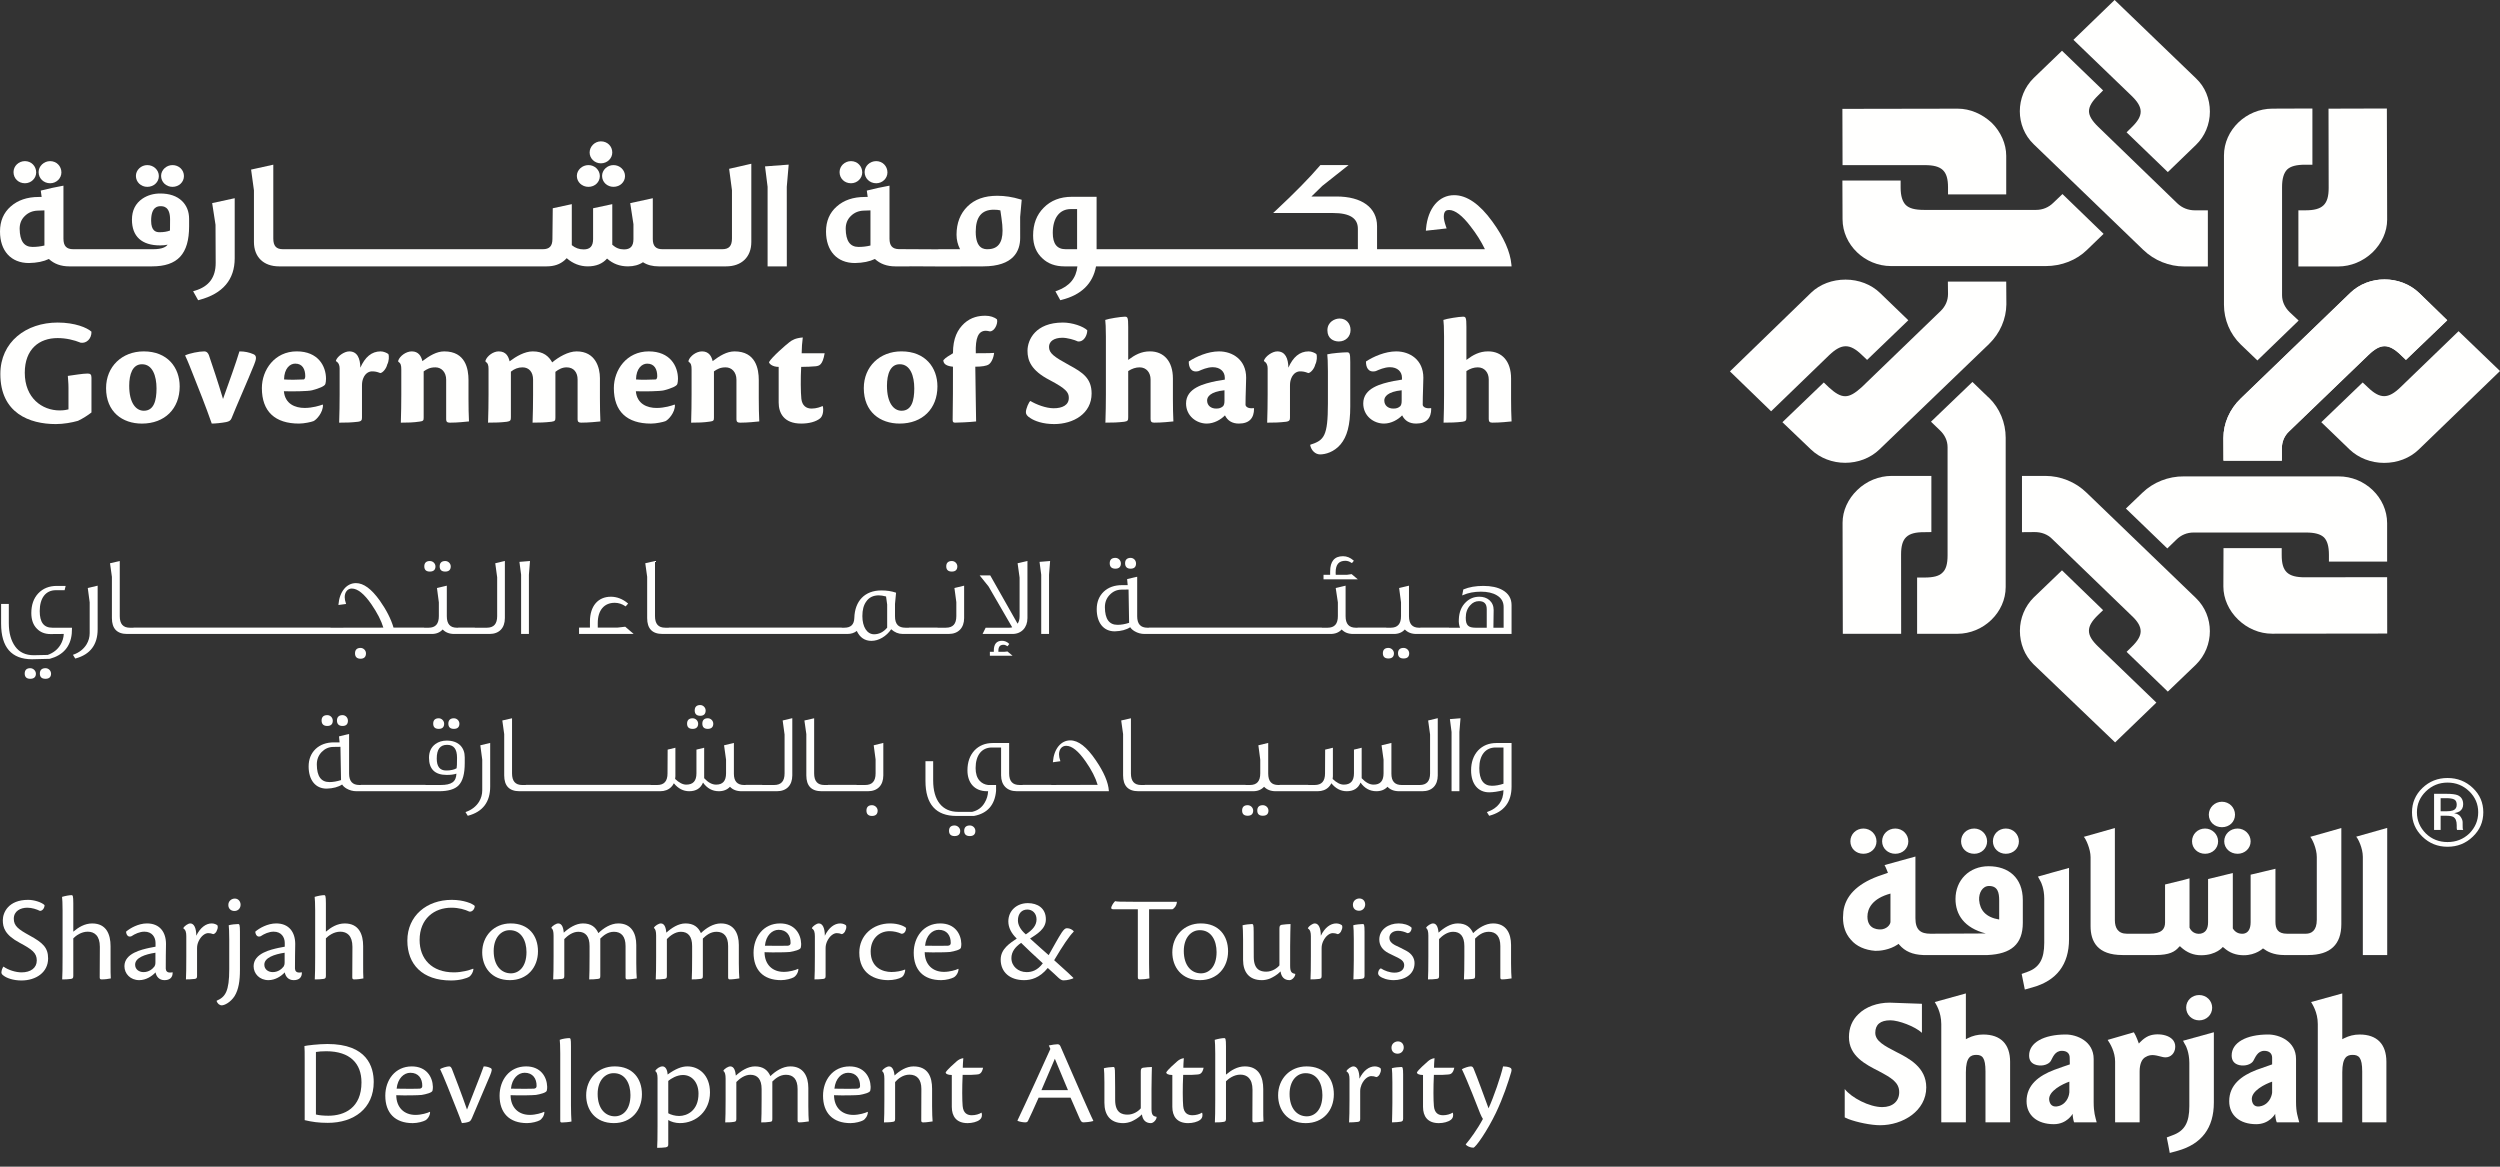 <svg width="135" height="63" viewBox="0 0 135 63" fill="none" xmlns="http://www.w3.org/2000/svg">
<rect x="0" y="0" width="135" height="63" fill="#333333" stroke="none"/>
<g id="Symbols">
<g id="full-white-logo-with-gov-copy">
<path id="Fill-1" fill-rule="evenodd" clip-rule="evenodd" d="M3.698 20.943C3.698 20.657 3.671 20.499 3.663 20.299C3.994 20.256 4.463 20.172 4.731 20.172C4.879 20.172 4.939 20.222 4.939 20.397V22.273C4.749 22.424 4.463 22.607 4.21 22.725C3.889 22.817 3.439 22.9 3.012 22.9C1.598 22.9 0.019 22.314 0.019 20.197C0.019 18.464 1.407 17.418 3.117 17.418C4.046 17.418 4.706 17.695 4.939 17.912C4.949 18.288 4.671 18.556 4.358 18.506C3.994 18.357 3.56 18.256 3.108 18.256C2.119 18.256 1.338 18.851 1.338 20.13C1.338 21.495 2.275 22.163 3.221 22.163C3.439 22.163 3.62 22.13 3.698 22.106V20.943Z" fill="#FFFFFE"/>
<path id="Fill-3" fill-rule="evenodd" clip-rule="evenodd" d="M7.663 19.67C7.16 19.67 6.977 20.205 6.977 20.833C6.977 21.762 7.342 22.18 7.767 22.18C8.314 22.18 8.452 21.627 8.452 20.975C8.452 20.298 8.236 19.67 7.672 19.67H7.663ZM7.767 18.975C9.043 18.975 9.703 19.845 9.703 20.867C9.703 22.071 8.895 22.874 7.663 22.874C6.613 22.874 5.728 22.247 5.728 20.959C5.728 19.796 6.587 18.975 7.758 18.975H7.767Z" fill="#FFFFFE"/>
<path id="Fill-5" fill-rule="evenodd" clip-rule="evenodd" d="M11.028 18.975C11.166 18.975 11.236 19.067 11.28 19.177C11.487 19.796 11.747 20.549 12.043 21.544C12.416 20.499 12.729 19.637 12.929 18.975C13.215 18.975 13.449 19.025 13.683 19.125C13.893 19.211 13.832 19.418 13.718 19.704C13.354 20.607 12.772 21.912 12.502 22.59C12.45 22.716 12.364 22.758 12.217 22.791C11.965 22.84 11.626 22.873 11.435 22.873C11.098 21.912 10.75 21.041 10.42 20.213C10.29 19.888 10.159 19.535 9.995 19.193C10.229 19.075 10.759 18.975 11.019 18.975H11.028Z" fill="#FFFFFE"/>
<path id="Fill-7" fill-rule="evenodd" clip-rule="evenodd" d="M15.937 19.636C15.66 19.636 15.347 19.894 15.339 20.49C15.565 20.515 16.172 20.506 16.397 20.49C16.45 20.49 16.484 20.405 16.484 20.314C16.484 19.944 16.337 19.636 15.947 19.636H15.937ZM17.44 21.87C17.448 22.281 17.084 22.674 16.927 22.741C16.806 22.79 16.423 22.873 16.146 22.873C14.853 22.873 14.141 22.222 14.141 20.959C14.141 19.97 14.835 18.974 16.024 18.974C17.179 18.974 17.605 19.769 17.605 20.457C17.605 20.581 17.587 20.673 17.57 20.731C17.543 20.849 17.24 20.974 16.858 21.074C16.649 21.134 15.721 21.142 15.33 21.126C15.391 21.812 15.937 22.029 16.45 22.029C16.875 22.029 17.274 21.904 17.422 21.846L17.44 21.87Z" fill="#FFFFFE"/>
<path id="Fill-9" fill-rule="evenodd" clip-rule="evenodd" d="M18.141 19.468C18.218 19.243 18.582 18.975 18.861 18.975C19.295 18.975 19.45 19.353 19.459 19.854C19.712 19.284 20.067 18.975 20.553 18.975C20.71 18.975 20.882 19.051 20.97 19.117C21.022 19.226 21.005 19.512 20.909 19.687C20.865 19.894 20.675 20.131 20.536 20.146C20.345 20.071 20.24 20.054 20.085 20.054C19.963 20.054 19.729 20.121 19.607 20.448C19.564 20.573 19.547 20.657 19.547 20.84V22.54C19.547 22.674 19.529 22.748 19.329 22.775C18.982 22.816 18.696 22.824 18.314 22.824C18.332 22.314 18.34 21.796 18.34 21.31V19.888C18.34 19.728 18.288 19.586 18.141 19.502V19.468Z" fill="#FFFFFE"/>
<path id="Fill-11" fill-rule="evenodd" clip-rule="evenodd" d="M24.093 20.506C24.093 20.097 23.841 19.837 23.511 19.837C23.216 19.837 23.06 19.93 22.878 20.054V22.555C22.878 22.699 22.861 22.741 22.66 22.766C22.323 22.816 22.018 22.824 21.645 22.824C21.662 22.314 21.67 21.795 21.67 21.318V19.955C21.67 19.728 21.645 19.62 21.506 19.535V19.468C21.592 19.226 21.923 18.975 22.235 18.975C22.6 18.975 22.747 19.234 22.808 19.501C23.181 19.218 23.572 18.975 23.989 18.975C25.143 18.975 25.299 19.93 25.299 20.523V21.511C25.299 21.928 25.307 22.43 25.325 22.757C25.126 22.775 24.726 22.824 24.293 22.824C24.154 22.824 24.093 22.775 24.093 22.648V20.506Z" fill="#FFFFFE"/>
<path id="Fill-13" fill-rule="evenodd" clip-rule="evenodd" d="M27.588 22.532C27.588 22.682 27.571 22.748 27.37 22.775C27.033 22.816 26.737 22.823 26.355 22.823C26.372 22.314 26.381 21.795 26.381 21.318V19.921C26.381 19.72 26.346 19.611 26.217 19.527V19.468C26.311 19.21 26.642 18.975 26.928 18.975C27.336 18.975 27.457 19.259 27.519 19.511C27.874 19.243 28.334 18.975 28.769 18.975C29.349 18.975 29.637 19.243 29.819 19.569C30.157 19.284 30.678 18.975 31.138 18.975C32.163 18.975 32.396 19.861 32.396 20.414V21.511C32.396 21.929 32.405 22.43 32.422 22.758C32.214 22.775 31.815 22.823 31.381 22.823C31.25 22.823 31.19 22.775 31.19 22.648V20.49C31.19 20.121 30.99 19.837 30.599 19.837C30.358 19.837 30.165 19.945 29.992 20.079V22.556C29.992 22.699 29.975 22.748 29.775 22.775C29.428 22.816 29.133 22.823 28.759 22.823C28.777 22.314 28.786 21.795 28.786 21.318V20.499C28.786 20.105 28.578 19.837 28.213 19.837C27.979 19.837 27.77 19.921 27.588 20.07V22.532Z" fill="#FFFFFE"/>
<path id="Fill-15" fill-rule="evenodd" clip-rule="evenodd" d="M34.945 19.637C34.667 19.637 34.354 19.895 34.345 20.491C34.572 20.516 35.178 20.506 35.404 20.491C35.456 20.491 35.491 20.406 35.491 20.315C35.491 19.945 35.343 19.637 34.953 19.637H34.945ZM36.446 21.871C36.455 22.282 36.089 22.674 35.934 22.742C35.813 22.791 35.43 22.874 35.153 22.874C33.86 22.874 33.148 22.223 33.148 20.959C33.148 19.971 33.841 18.975 35.031 18.975C36.186 18.975 36.611 19.77 36.611 20.458C36.611 20.582 36.593 20.674 36.577 20.732C36.55 20.85 36.246 20.975 35.865 21.075C35.656 21.135 34.727 21.143 34.336 21.127C34.398 21.813 34.945 22.03 35.456 22.03C35.882 22.03 36.281 21.904 36.428 21.846L36.446 21.871Z" fill="#FFFFFE"/>
<path id="Fill-17" fill-rule="evenodd" clip-rule="evenodd" d="M39.768 20.506C39.768 20.097 39.516 19.837 39.185 19.837C38.892 19.837 38.735 19.93 38.553 20.054V22.555C38.553 22.699 38.536 22.741 38.335 22.766C37.998 22.816 37.693 22.824 37.321 22.824C37.337 22.314 37.345 21.795 37.345 21.318V19.955C37.345 19.728 37.321 19.62 37.182 19.535V19.468C37.268 19.226 37.598 18.975 37.91 18.975C38.275 18.975 38.422 19.234 38.483 19.501C38.856 19.218 39.247 18.975 39.664 18.975C40.818 18.975 40.974 19.93 40.974 20.523V21.511C40.974 21.928 40.983 22.43 41.001 22.757C40.801 22.775 40.401 22.824 39.967 22.824C39.829 22.824 39.768 22.775 39.768 22.648V20.506Z" fill="#FFFFFE"/>
<path id="Fill-19" fill-rule="evenodd" clip-rule="evenodd" d="M44.435 21.945C44.479 22.163 44.444 22.457 44.288 22.59C44.062 22.775 43.689 22.873 43.264 22.873C42.326 22.873 42.048 22.298 42.048 21.737V19.812C41.71 19.812 41.527 19.637 41.527 19.553C41.675 19.284 42.448 18.615 42.613 18.49C42.769 18.364 42.952 18.256 43.35 18.223C43.316 18.465 43.29 18.816 43.29 19.076H44.531C44.418 19.738 44.228 19.753 44.044 19.779C43.897 19.796 43.498 19.812 43.264 19.812C43.229 20.415 43.237 21.194 43.273 21.535C43.316 21.904 43.533 22.063 43.828 22.063C44.088 22.063 44.323 21.971 44.41 21.929L44.435 21.945Z" fill="#FFFFFE"/>
<path id="Fill-21" fill-rule="evenodd" clip-rule="evenodd" d="M48.581 19.669C48.078 19.669 47.896 20.204 47.896 20.832C47.896 21.761 48.26 22.18 48.684 22.18C49.232 22.18 49.371 21.626 49.371 20.974C49.371 20.297 49.154 19.669 48.59 19.669H48.581ZM48.684 18.974C49.962 18.974 50.621 19.844 50.621 20.866C50.621 22.07 49.814 22.873 48.581 22.873C47.53 22.873 46.645 22.247 46.645 20.959C46.645 19.795 47.505 18.974 48.676 18.974H48.684Z" fill="#FFFFFE"/>
<path id="Fill-23" fill-rule="evenodd" clip-rule="evenodd" d="M53.214 17.05C53.465 17.05 53.699 17.125 53.839 17.25C53.899 17.485 53.699 17.904 53.448 17.894C53.379 17.878 53.292 17.861 53.24 17.861C52.823 17.861 52.666 18.247 52.693 19.075C52.815 19.075 53.465 19.075 53.682 19.057C53.647 19.376 53.508 19.603 53.395 19.677C53.282 19.762 52.996 19.802 52.666 19.802C52.666 20.43 52.71 22.304 52.71 22.758C52.363 22.799 51.711 22.823 51.59 22.823C51.495 22.823 51.443 22.808 51.443 22.682C51.46 21.779 51.46 20.765 51.46 19.802C51.123 19.769 50.94 19.661 50.94 19.451C51.113 19.259 51.243 19.226 51.46 19.075C51.46 18.255 51.711 17.795 52.068 17.461C52.449 17.117 52.867 17.05 53.204 17.05H53.214Z" fill="#FFFFFE"/>
<path id="Fill-25" fill-rule="evenodd" clip-rule="evenodd" d="M57.402 17.418C57.897 17.418 58.497 17.619 58.713 17.837C58.713 18.072 58.557 18.465 58.21 18.44C58.019 18.348 57.628 18.239 57.368 18.239C56.908 18.239 56.647 18.44 56.647 18.733C56.647 19.076 56.917 19.268 57.741 19.72C58.471 20.113 58.947 20.432 58.947 21.251C58.947 22.332 57.967 22.9 56.926 22.9C56.309 22.9 55.867 22.732 55.633 22.573C55.459 22.465 55.398 22.371 55.398 22.256C55.398 22.071 55.563 21.694 55.641 21.653C55.963 21.846 56.481 22.046 56.9 22.046C57.376 22.046 57.716 21.871 57.716 21.486C57.716 21.186 57.568 20.992 56.683 20.524C55.675 20.004 55.485 19.462 55.485 18.943C55.485 18.348 55.918 17.418 57.394 17.418H57.402Z" fill="#FFFFFE"/>
<path id="Fill-27" fill-rule="evenodd" clip-rule="evenodd" d="M60.923 19.435C61.28 19.167 61.627 18.974 62.096 18.974C62.842 18.974 63.337 19.501 63.337 20.439V21.544C63.337 21.928 63.346 22.43 63.363 22.757C63.164 22.775 62.764 22.823 62.331 22.823C62.193 22.823 62.131 22.775 62.131 22.631V20.49C62.131 20.121 61.904 19.837 61.541 19.837C61.333 19.837 61.124 19.904 60.923 20.038V22.532C60.923 22.691 60.907 22.748 60.707 22.775C60.361 22.816 60.073 22.823 59.692 22.823C59.709 22.314 59.718 21.803 59.718 21.326V18.163C59.718 17.652 59.7 17.451 59.683 17.276C59.849 17.21 60.533 17.101 60.742 17.101C60.89 17.101 60.923 17.141 60.923 17.652V19.435Z" fill="#FFFFFE"/>
<path id="Fill-29" fill-rule="evenodd" clip-rule="evenodd" d="M65.184 21.627C65.184 21.904 65.4 22.063 65.67 22.063C65.843 22.063 65.929 22.03 66.043 21.938C66.094 21.879 66.122 21.796 66.122 21.644V21.075C65.348 21.151 65.184 21.436 65.184 21.619V21.627ZM67.718 22.071C67.718 22.573 67.466 22.873 66.901 22.873C66.546 22.873 66.294 22.725 66.148 22.43C65.929 22.658 65.557 22.873 65.166 22.873C64.603 22.873 64.047 22.457 64.047 21.787C64.047 20.949 65.01 20.716 65.696 20.573C65.852 20.549 66.043 20.516 66.139 20.5V20.397C66.139 20.071 65.895 19.829 65.487 19.829C65.192 19.829 64.897 19.964 64.724 20.039C64.298 20.146 64.186 19.797 64.194 19.519C64.603 19.251 65.236 18.975 65.826 18.975C66.563 18.975 67.292 19.429 67.292 20.397C67.292 20.742 67.258 21.295 67.258 21.855C67.258 21.938 67.361 22.045 67.569 22.045C67.614 22.045 67.675 22.045 67.709 22.037L67.718 22.071Z" fill="#FFFFFE"/>
<path id="Fill-31" fill-rule="evenodd" clip-rule="evenodd" d="M68.254 19.468C68.331 19.243 68.696 18.975 68.974 18.975C69.407 18.975 69.564 19.353 69.573 19.854C69.824 19.284 70.18 18.975 70.667 18.975C70.823 18.975 70.996 19.051 71.083 19.117C71.134 19.226 71.117 19.512 71.023 19.687C70.979 19.894 70.788 20.131 70.649 20.146C70.458 20.071 70.354 20.054 70.197 20.054C70.076 20.054 69.842 20.121 69.72 20.448C69.677 20.573 69.659 20.657 69.659 20.84V22.54C69.659 22.674 69.642 22.748 69.443 22.775C69.097 22.816 68.81 22.824 68.427 22.824C68.444 22.314 68.453 21.796 68.453 21.31V19.888C68.453 19.728 68.402 19.586 68.254 19.502V19.468Z" fill="#FFFFFE"/>
<path id="Fill-33" fill-rule="evenodd" clip-rule="evenodd" d="M72.341 17.201C72.704 17.201 72.93 17.477 72.93 17.82C72.93 18.18 72.66 18.439 72.296 18.439C72.01 18.439 71.68 18.28 71.68 17.837C71.68 17.376 72.088 17.201 72.332 17.201H72.341ZM70.76 24.013C71.497 23.779 71.707 23.561 71.707 21.795V20.045C71.707 19.535 71.689 19.284 71.673 19.134C71.897 19.075 72.531 19.025 72.731 19.025C72.879 19.025 72.914 19.067 72.914 19.552V21.953C72.914 22.975 72.739 23.577 72.392 23.995C72.036 24.414 71.576 24.538 71.281 24.538C71.03 24.538 70.803 24.321 70.751 24.037L70.76 24.013Z" fill="#FFFFFE"/>
<path id="Fill-35" fill-rule="evenodd" clip-rule="evenodd" d="M74.752 21.627C74.752 21.904 74.969 22.063 75.238 22.063C75.412 22.063 75.498 22.03 75.611 21.938C75.663 21.879 75.69 21.796 75.69 21.644V21.075C74.918 21.151 74.752 21.436 74.752 21.619V21.627ZM77.286 22.071C77.286 22.573 77.036 22.873 76.471 22.873C76.114 22.873 75.862 22.725 75.716 22.43C75.498 22.658 75.126 22.873 74.735 22.873C74.171 22.873 73.615 22.457 73.615 21.787C73.615 20.949 74.578 20.716 75.264 20.573C75.421 20.549 75.611 20.516 75.706 20.5V20.397C75.706 20.071 75.464 19.829 75.056 19.829C74.762 19.829 74.467 19.964 74.293 20.039C73.866 20.146 73.755 19.797 73.764 19.519C74.171 19.251 74.805 18.975 75.395 18.975C76.132 18.975 76.861 19.429 76.861 20.397C76.861 20.742 76.827 21.295 76.827 21.855C76.827 21.938 76.932 22.045 77.14 22.045C77.182 22.045 77.244 22.045 77.278 22.037L77.286 22.071Z" fill="#FFFFFE"/>
<path id="Fill-37" fill-rule="evenodd" clip-rule="evenodd" d="M79.186 19.435C79.542 19.167 79.888 18.974 80.358 18.974C81.103 18.974 81.598 19.501 81.598 20.439V21.544C81.598 21.928 81.607 22.43 81.625 22.757C81.425 22.775 81.026 22.823 80.592 22.823C80.453 22.823 80.392 22.775 80.392 22.631V20.49C80.392 20.121 80.166 19.837 79.803 19.837C79.592 19.837 79.386 19.904 79.186 20.038V22.532C79.186 22.691 79.168 22.748 78.969 22.775C78.621 22.816 78.335 22.823 77.953 22.823C77.971 22.314 77.979 21.803 77.979 21.326V18.163C77.979 17.652 77.961 17.451 77.943 17.276C78.109 17.21 78.794 17.101 79.003 17.101C79.15 17.101 79.186 17.141 79.186 17.652V19.435Z" fill="#FFFFFE"/>
<path id="Fill-39" fill-rule="evenodd" clip-rule="evenodd" d="M57.825 11.29H58.163V13.457H57.545C57.077 13.457 56.85 13.169 56.85 12.576C56.85 11.771 57.214 11.29 57.825 11.29ZM81.615 14.282C81.555 13.599 81.209 12.82 80.586 11.963C79.902 11.017 79.208 10.539 78.524 10.539C77.698 10.539 77.102 11.247 77.006 12.345L76.997 12.459L78.118 12.335L78.08 12.226C78.003 11.999 77.965 11.833 77.965 11.706C77.965 11.384 78.109 11.339 78.251 11.339C78.57 11.339 78.97 11.644 79.408 12.222C79.722 12.622 79.983 13.037 80.186 13.457H74.361V12.214C74.361 11.211 73.541 10.611 72.169 10.611H70.818L71.405 10.038L72.823 8.915H71.299L71.269 8.951C70.704 9.611 69.913 10.417 68.921 11.343L68.749 11.503H71.983C72.886 11.503 73.325 11.781 73.325 12.352V13.457H59.216V10.627H57.877C57.256 10.627 56.745 10.824 56.36 11.217C55.975 11.603 55.788 12.095 55.788 12.722C55.788 13.235 55.958 13.651 56.294 13.955C56.591 14.239 56.989 14.384 57.477 14.384H58.18C58.113 15.022 57.756 15.452 57.094 15.695L56.992 15.731L57.256 16.211L57.329 16.192C58.388 15.927 59.012 15.32 59.185 14.384H81.625L81.615 14.282Z" fill="#FFFFFE"/>
<path id="Fill-41" fill-rule="evenodd" clip-rule="evenodd" d="M1.347 9.896C1.681 9.896 1.954 9.633 1.954 9.311C1.954 8.969 1.687 8.701 1.347 8.701C1.007 8.701 0.73 8.966 0.73 9.294C0.73 9.638 0.996 9.896 1.347 9.896Z" fill="#FFFFFE"/>
<path id="Fill-43" fill-rule="evenodd" clip-rule="evenodd" d="M2.708 9.896C3.043 9.896 3.316 9.633 3.316 9.311C3.316 8.969 3.049 8.701 2.708 8.701C2.37 8.701 2.084 8.973 2.084 9.294C2.084 9.631 2.358 9.896 2.708 9.896Z" fill="#FFFFFE"/>
<path id="Fill-45" fill-rule="evenodd" clip-rule="evenodd" d="M7.954 10.09C8.304 10.09 8.578 9.834 8.578 9.508C8.578 9.181 8.298 8.915 7.954 8.915C7.62 8.915 7.339 9.181 7.339 9.498C7.339 9.83 7.609 10.09 7.954 10.09Z" fill="#FFFFFE"/>
<path id="Fill-47" fill-rule="evenodd" clip-rule="evenodd" d="M9.315 10.09C9.662 10.09 9.933 9.834 9.933 9.508C9.933 9.175 9.662 8.915 9.315 8.915C8.982 8.915 8.699 9.181 8.699 9.498C8.699 9.83 8.971 10.09 9.315 10.09Z" fill="#FFFFFE"/>
<path id="Fill-49" fill-rule="evenodd" clip-rule="evenodd" d="M1.755 13.334C1.297 13.334 1.07 13.013 1.061 12.352C1.061 12.07 1.154 11.842 1.347 11.657C1.537 11.474 1.764 11.383 2.037 11.374C2.152 11.374 2.273 11.368 2.399 11.361V13.258C2.189 13.309 1.973 13.334 1.755 13.334ZM9.184 11.844C9.184 12.071 9.184 12.274 9.179 12.449C9.024 12.509 8.836 12.54 8.616 12.54C8.421 12.54 8.161 12.476 8.161 11.918C8.161 11.135 8.55 11.135 8.676 11.135C8.802 11.135 9.184 11.135 9.184 11.844ZM8.652 10.449C8.292 10.449 7.969 10.543 7.694 10.726C7.316 10.984 7.125 11.365 7.125 11.861C7.125 12.77 7.653 13.252 8.652 13.252C8.802 13.252 8.935 13.239 9.051 13.212C8.966 13.331 8.767 13.457 8.277 13.457H3.951C3.589 13.457 3.426 13.282 3.426 12.887V10.026L3.312 10.048C3.014 10.101 2.677 10.174 2.285 10.272L2.201 10.293L2.249 10.636H2.087C1.468 10.636 0.96 10.81 0.575 11.152C0.193 11.487 0 11.94 0 12.5C0 13.551 0.598 14.204 1.561 14.204C1.996 14.195 2.35 14.123 2.639 13.985C2.923 14.25 3.293 14.384 3.738 14.384H8.21C9.594 14.384 10.212 13.714 10.212 12.214V11.827C10.212 11.427 10.083 11.1 9.826 10.851C9.547 10.584 9.152 10.449 8.652 10.449Z" fill="#FFFFFE"/>
<path id="Fill-51" fill-rule="evenodd" clip-rule="evenodd" d="M11.638 12.141L11.647 14.199C11.647 14.979 11.285 15.468 10.539 15.694L10.428 15.727L10.7 16.212L10.774 16.192C12.034 15.856 12.674 15.098 12.674 13.946V10.703L11.457 10.968L11.638 12.141Z" fill="#FFFFFE"/>
<path id="Fill-53" fill-rule="evenodd" clip-rule="evenodd" d="M32.512 9.498C32.512 9.83 32.783 10.089 33.128 10.089C33.477 10.089 33.751 9.834 33.751 9.508C33.751 9.181 33.472 8.915 33.128 8.915C32.794 8.915 32.512 9.181 32.512 9.498Z" fill="#FFFFFE"/>
<path id="Fill-55" fill-rule="evenodd" clip-rule="evenodd" d="M31.776 10.09C32.121 10.09 32.391 9.834 32.391 9.508C32.391 9.181 32.115 8.915 31.776 8.915C31.437 8.915 31.15 9.181 31.15 9.498C31.15 9.83 31.425 10.09 31.776 10.09Z" fill="#FFFFFE"/>
<path id="Fill-57" fill-rule="evenodd" clip-rule="evenodd" d="M32.448 8.82C32.787 8.82 33.063 8.558 33.063 8.236C33.063 7.893 32.798 7.633 32.448 7.633C32.119 7.633 31.84 7.91 31.84 8.236C31.84 8.558 32.114 8.82 32.448 8.82Z" fill="#FFFFFE"/>
<path id="Fill-59" fill-rule="evenodd" clip-rule="evenodd" d="M39.526 10.272V12.879C39.526 13.281 39.366 13.457 39.004 13.457H35.765C35.414 13.457 35.251 13.284 35.251 12.911V10.704L34.032 10.969L34.206 12.108V12.911C34.206 13.292 34.045 13.468 33.698 13.468C33.453 13.468 33.252 13.387 33.063 13.215V11.024L32.027 11.246V12.911C32.027 13.292 31.865 13.468 31.52 13.468C31.273 13.468 31.062 13.392 30.877 13.239V11.024L29.849 11.246L29.831 12.905C29.831 13.288 29.671 13.457 29.316 13.457H15.273C14.917 13.457 14.758 13.281 14.758 12.879V8.893L13.559 9.158L13.713 10.28V13.068C13.713 13.88 14.232 14.384 15.069 14.384H29.52C29.923 14.384 30.241 14.274 30.498 14.045C30.531 14.013 30.568 13.979 30.602 13.942C30.936 14.235 31.319 14.384 31.74 14.384C32.186 14.384 32.536 14.242 32.781 13.962C33.1 14.246 33.471 14.384 33.911 14.384C34.228 14.384 34.5 14.309 34.721 14.16C34.958 14.312 35.236 14.384 35.57 14.384H39.208C40.049 14.384 40.571 13.88 40.571 13.068V8.842L39.373 9.116L39.526 10.272Z" fill="#FFFFFE"/>
<path id="Fill-61" fill-rule="evenodd" clip-rule="evenodd" d="M41.312 8.985L41.45 10.088V14.384H42.488L42.486 10.087L42.589 8.89L41.312 8.985Z" fill="#FFFFFE"/>
<path id="Fill-63" fill-rule="evenodd" clip-rule="evenodd" d="M45.954 9.896C46.289 9.896 46.561 9.633 46.561 9.311C46.561 8.969 46.294 8.701 45.954 8.701C45.614 8.701 45.337 8.966 45.337 9.294C45.337 9.638 45.603 9.896 45.954 9.896Z" fill="#FFFFFE"/>
<path id="Fill-65" fill-rule="evenodd" clip-rule="evenodd" d="M47.315 9.896C47.65 9.896 47.922 9.633 47.922 9.311C47.922 8.969 47.655 8.701 47.315 8.701C46.97 8.701 46.69 8.966 46.69 9.294C46.69 9.631 46.965 9.896 47.315 9.896Z" fill="#FFFFFE"/>
<path id="Fill-67" fill-rule="evenodd" clip-rule="evenodd" d="M46.361 13.334C45.903 13.334 45.675 13.013 45.668 12.352C45.668 12.069 45.761 11.84 45.953 11.657C46.143 11.474 46.37 11.383 46.642 11.374C46.759 11.374 46.88 11.368 47.005 11.361V13.258C46.793 13.311 46.582 13.334 46.361 13.334ZM53.665 11.324C53.803 11.324 53.922 11.336 54.02 11.36L54.08 11.776C54.118 12.028 54.138 12.256 54.138 12.452C54.138 13.129 53.873 13.457 53.326 13.457C53.168 13.457 52.689 13.457 52.689 12.519C52.689 11.714 53.008 11.324 53.665 11.324ZM55.098 10.765C54.687 10.638 54.267 10.572 53.852 10.572C53.163 10.572 52.635 10.761 52.242 11.149C51.852 11.534 51.653 12.047 51.653 12.675C51.653 12.947 51.716 13.209 51.843 13.457H50.711L50.621 13.464L48.524 13.453C48.185 13.44 48.033 13.266 48.033 12.887V10.026L47.918 10.048C47.617 10.101 47.281 10.175 46.89 10.272L46.807 10.293L46.856 10.636H46.693C46.073 10.636 45.565 10.81 45.182 11.152C44.8 11.487 44.605 11.941 44.605 12.5C44.605 13.551 45.203 14.204 46.168 14.204C46.603 14.195 46.956 14.123 47.245 13.985C47.529 14.25 47.899 14.384 48.344 14.384H49.095L49.179 14.38L50.948 14.39L53.086 14.384C54.742 14.384 55.089 13.546 55.089 12.846L55.088 11.714L55.172 10.787L55.098 10.765Z" fill="#FFFFFE"/>
<path id="Fill-69" fill-rule="evenodd" clip-rule="evenodd" d="M1.524 48.592C1.833 48.592 2.24 48.716 2.406 48.875C2.412 49.002 2.315 49.188 2.156 49.188C1.978 49.101 1.723 49.016 1.475 49.016C1.11 49.016 0.745 49.193 0.745 49.611C0.745 50.004 0.993 50.183 1.599 50.517C2.315 50.907 2.598 51.174 2.598 51.758C2.598 52.508 1.943 52.946 1.157 52.946C0.703 52.946 0.352 52.809 0.2 52.689C0.118 52.635 0.076 52.582 0.076 52.508C0.083 52.383 0.138 52.256 0.187 52.195C0.442 52.383 0.855 52.508 1.165 52.508C1.654 52.508 1.986 52.27 1.986 51.866C1.986 51.459 1.737 51.273 1.069 50.914C0.255 50.482 0.152 50.076 0.152 49.692C0.152 49.281 0.449 48.592 1.516 48.592H1.524Z" fill="#FFFFFE"/>
<path id="Fill-71" fill-rule="evenodd" clip-rule="evenodd" d="M3.958 50.311C4.234 50.076 4.572 49.866 4.978 49.866C5.749 49.866 5.97 50.463 5.97 51.089V51.998C5.97 52.411 5.97 52.683 5.984 52.835C5.853 52.862 5.675 52.888 5.481 52.888C5.412 52.888 5.384 52.854 5.384 52.782C5.384 52.509 5.392 51.698 5.392 51.129C5.392 50.523 5.095 50.311 4.737 50.311C4.386 50.311 4.096 50.53 3.958 50.67V52.697C3.958 52.809 3.93 52.848 3.827 52.862C3.668 52.888 3.503 52.888 3.358 52.888C3.373 52.649 3.379 52.257 3.379 51.665V49.167C3.379 48.776 3.365 48.564 3.351 48.431C3.531 48.377 3.751 48.338 3.861 48.338C3.93 48.338 3.958 48.371 3.958 48.776V50.311Z" fill="#FFFFFE"/>
<path id="Fill-73" fill-rule="evenodd" clip-rule="evenodd" d="M7.297 52.096C7.297 52.344 7.504 52.494 7.752 52.494C8.041 52.494 8.24 52.324 8.344 52.184C8.371 52.137 8.393 52.078 8.393 51.965V51.447C7.828 51.533 7.297 51.718 7.297 52.09V52.096ZM9.322 52.516C9.33 52.789 9.164 52.928 8.881 52.928C8.592 52.928 8.441 52.73 8.399 52.509C8.206 52.717 7.882 52.928 7.518 52.928C7.042 52.928 6.719 52.582 6.719 52.176C6.719 51.465 7.682 51.274 8.055 51.187C8.179 51.162 8.31 51.134 8.399 51.121V50.92C8.399 50.609 8.214 50.31 7.799 50.31C7.545 50.31 7.29 50.428 7.097 50.557C6.911 50.63 6.82 50.475 6.807 50.31C7.028 50.117 7.476 49.865 7.937 49.865C8.634 49.865 8.964 50.343 8.964 50.975C8.964 51.26 8.943 51.899 8.951 52.303C8.957 52.438 9.033 52.523 9.185 52.516C9.22 52.516 9.274 52.516 9.316 52.503L9.322 52.516Z" fill="#FFFFFE"/>
<path id="Fill-75" fill-rule="evenodd" clip-rule="evenodd" d="M9.903 50.111C9.951 50.012 10.151 49.865 10.275 49.865C10.474 49.865 10.599 50.105 10.599 50.529C10.813 50.092 11.116 49.865 11.432 49.865C11.57 49.865 11.695 49.924 11.743 49.97C11.77 50.031 11.763 50.151 11.716 50.23C11.695 50.33 11.591 50.437 11.516 50.443C11.412 50.402 11.329 50.389 11.24 50.389C11.088 50.389 10.861 50.523 10.716 50.847C10.667 50.968 10.641 51.061 10.641 51.207V52.704C10.641 52.801 10.62 52.847 10.516 52.862C10.351 52.882 10.185 52.887 10.041 52.887C10.054 52.649 10.06 52.256 10.06 51.664V50.557C10.06 50.349 10.026 50.21 9.903 50.137V50.111Z" fill="#FFFFFE"/>
<path id="Fill-77" fill-rule="evenodd" clip-rule="evenodd" d="M12.682 48.523C12.867 48.523 12.992 48.677 12.992 48.857C12.992 49.042 12.86 49.193 12.661 49.193C12.475 49.193 12.33 49.075 12.33 48.869C12.33 48.63 12.53 48.523 12.675 48.523H12.682ZM11.703 54.037C12.171 53.838 12.379 53.526 12.379 52.344V50.71C12.379 50.304 12.364 50.105 12.351 49.964C12.468 49.924 12.758 49.898 12.86 49.898C12.929 49.898 12.957 49.931 12.957 50.31V52.383C12.957 52.961 12.887 53.432 12.667 53.791C12.447 54.129 12.123 54.288 11.977 54.288C11.854 54.288 11.744 54.196 11.696 54.056L11.703 54.037Z" fill="#FFFFFE"/>
<path id="Fill-79" fill-rule="evenodd" clip-rule="evenodd" d="M14.274 52.096C14.274 52.344 14.481 52.494 14.729 52.494C15.018 52.494 15.219 52.324 15.322 52.184C15.348 52.137 15.37 52.078 15.37 51.965V51.447C14.805 51.533 14.274 51.718 14.274 52.09V52.096ZM16.301 52.516C16.308 52.789 16.142 52.928 15.859 52.928C15.569 52.928 15.418 52.73 15.377 52.509C15.185 52.717 14.86 52.928 14.495 52.928C14.019 52.928 13.695 52.582 13.695 52.176C13.695 51.465 14.66 51.274 15.033 51.187C15.158 51.162 15.287 51.134 15.377 51.121V50.92C15.377 50.609 15.191 50.31 14.778 50.31C14.523 50.31 14.266 50.428 14.075 50.557C13.889 50.63 13.798 50.475 13.785 50.31C14.005 50.117 14.454 49.865 14.915 49.865C15.611 49.865 15.942 50.343 15.942 50.975C15.942 51.26 15.921 51.899 15.928 52.303C15.935 52.438 16.011 52.523 16.162 52.516C16.197 52.516 16.253 52.516 16.294 52.503L16.301 52.516Z" fill="#FFFFFE"/>
<path id="Fill-81" fill-rule="evenodd" clip-rule="evenodd" d="M17.598 50.311C17.873 50.076 18.211 49.866 18.617 49.866C19.389 49.866 19.61 50.463 19.61 51.089V51.998C19.61 52.411 19.61 52.683 19.623 52.835C19.492 52.862 19.314 52.888 19.12 52.888C19.052 52.888 19.023 52.854 19.023 52.782C19.023 52.509 19.031 51.698 19.031 51.129C19.031 50.523 18.735 50.311 18.376 50.311C18.025 50.311 17.735 50.53 17.598 50.67V52.697C17.598 52.809 17.57 52.848 17.466 52.862C17.308 52.888 17.143 52.888 16.998 52.888C17.012 52.649 17.019 52.257 17.019 51.665V49.167C17.019 48.776 17.005 48.564 16.991 48.431C17.17 48.377 17.391 48.338 17.5 48.338C17.57 48.338 17.598 48.371 17.598 48.776V50.311Z" fill="#FFFFFE"/>
<path id="Fill-83" fill-rule="evenodd" clip-rule="evenodd" d="M25.567 52.329C25.553 52.481 25.464 52.649 25.354 52.735C25.202 52.834 24.817 52.946 24.354 52.946C22.804 52.946 21.997 52.071 21.997 50.795C21.997 49.452 23.045 48.592 24.395 48.592C25.037 48.592 25.525 48.795 25.637 48.923C25.63 49.115 25.485 49.248 25.346 49.228C25.113 49.115 24.775 49.016 24.375 49.016C23.452 49.016 22.659 49.605 22.659 50.761C22.659 51.771 23.307 52.508 24.513 52.508C24.94 52.508 25.354 52.389 25.547 52.311L25.567 52.329Z" fill="#FFFFFE"/>
<path id="Fill-85" fill-rule="evenodd" clip-rule="evenodd" d="M27.521 50.23C27.059 50.23 26.659 50.63 26.659 51.353C26.659 52.162 27.087 52.561 27.59 52.561C28.003 52.561 28.43 52.23 28.43 51.412C28.43 50.801 28.155 50.23 27.527 50.23H27.521ZM27.583 49.865C28.547 49.865 29.051 50.523 29.051 51.368C29.051 52.25 28.465 52.928 27.535 52.928C26.528 52.928 26.039 52.211 26.039 51.426C26.039 50.551 26.666 49.865 27.576 49.865H27.583Z" fill="#FFFFFE"/>
<path id="Fill-87" fill-rule="evenodd" clip-rule="evenodd" d="M30.472 52.708C30.472 52.821 30.438 52.847 30.341 52.861C30.176 52.887 30.017 52.887 29.872 52.887C29.886 52.649 29.893 52.256 29.893 51.665V50.529C29.893 50.304 29.859 50.171 29.776 50.117V50.092C29.831 49.992 30.031 49.865 30.148 49.865C30.368 49.865 30.425 50.151 30.445 50.363C30.72 50.111 31.093 49.865 31.478 49.865C31.919 49.865 32.168 50.064 32.312 50.389C32.588 50.117 32.98 49.865 33.387 49.865C34.096 49.865 34.359 50.402 34.359 51.027V52.011C34.359 52.389 34.373 52.669 34.386 52.834C34.242 52.854 34.049 52.887 33.869 52.887C33.807 52.887 33.78 52.854 33.78 52.782V51.088C33.78 50.57 33.553 50.316 33.153 50.316C32.816 50.316 32.581 50.523 32.416 50.682V52.69C32.416 52.821 32.402 52.847 32.285 52.861C32.105 52.887 31.961 52.887 31.817 52.887C31.829 52.649 31.836 52.256 31.836 51.658V51.088C31.836 50.57 31.622 50.316 31.23 50.316C30.92 50.316 30.645 50.529 30.472 50.71V52.708Z" fill="#FFFFFE"/>
<path id="Fill-89" fill-rule="evenodd" clip-rule="evenodd" d="M36.011 52.708C36.011 52.821 35.976 52.847 35.878 52.861C35.715 52.887 35.555 52.887 35.411 52.887C35.424 52.649 35.431 52.256 35.431 51.665V50.529C35.431 50.304 35.398 50.171 35.315 50.117V50.092C35.369 49.992 35.569 49.865 35.687 49.865C35.907 49.865 35.962 50.151 35.983 50.363C36.258 50.111 36.631 49.865 37.016 49.865C37.457 49.865 37.706 50.064 37.85 50.389C38.125 50.117 38.519 49.865 38.925 49.865C39.635 49.865 39.897 50.402 39.897 51.027V52.011C39.897 52.389 39.911 52.669 39.925 52.834C39.78 52.854 39.587 52.887 39.407 52.887C39.346 52.887 39.319 52.854 39.319 52.782V51.088C39.319 50.57 39.091 50.316 38.691 50.316C38.354 50.316 38.119 50.523 37.954 50.682V52.69C37.954 52.821 37.94 52.847 37.822 52.861C37.643 52.887 37.5 52.887 37.354 52.887C37.368 52.649 37.375 52.256 37.375 51.658V51.088C37.375 50.57 37.161 50.316 36.768 50.316C36.459 50.316 36.184 50.529 36.011 50.71V52.708Z" fill="#FFFFFE"/>
<path id="Fill-91" fill-rule="evenodd" clip-rule="evenodd" d="M42.043 50.21C41.699 50.21 41.36 50.51 41.306 51.068C41.802 51.08 42.422 51.075 42.546 51.068C42.636 51.061 42.691 51.008 42.691 50.927C42.697 50.523 42.485 50.21 42.05 50.21H42.043ZM43.112 52.328C43.112 52.535 42.966 52.723 42.849 52.781C42.739 52.842 42.45 52.928 42.174 52.928C41.216 52.928 40.692 52.377 40.692 51.447C40.692 50.609 41.216 49.865 42.126 49.865C42.911 49.865 43.249 50.428 43.263 50.969C43.263 51.035 43.256 51.121 43.242 51.173C43.221 51.286 42.89 51.367 42.657 51.406C42.47 51.426 41.782 51.439 41.285 51.419C41.292 52.096 41.719 52.481 42.325 52.481C42.636 52.481 42.973 52.383 43.097 52.316L43.112 52.328Z" fill="#FFFFFE"/>
<path id="Fill-93" fill-rule="evenodd" clip-rule="evenodd" d="M43.846 50.111C43.893 50.012 44.093 49.865 44.217 49.865C44.417 49.865 44.541 50.105 44.541 50.529C44.754 50.092 45.057 49.865 45.374 49.865C45.512 49.865 45.637 49.924 45.685 49.97C45.712 50.031 45.705 50.151 45.657 50.23C45.637 50.33 45.532 50.437 45.457 50.443C45.353 50.402 45.271 50.389 45.182 50.389C45.03 50.389 44.803 50.523 44.657 50.847C44.609 50.968 44.582 51.061 44.582 51.207V52.704C44.582 52.801 44.561 52.847 44.458 52.862C44.292 52.882 44.127 52.887 43.982 52.887C43.995 52.649 44.003 52.256 44.003 51.664V50.557C44.003 50.349 43.969 50.21 43.846 50.137V50.111Z" fill="#FFFFFE"/>
<path id="Fill-95" fill-rule="evenodd" clip-rule="evenodd" d="M48.883 52.369C48.876 52.523 48.807 52.689 48.703 52.762C48.545 52.862 48.255 52.928 47.967 52.928C47.263 52.928 46.402 52.602 46.402 51.44C46.402 50.517 47.125 49.865 48.063 49.865C48.519 49.865 48.842 50.017 48.93 50.111C48.93 50.257 48.842 50.437 48.676 50.422C48.49 50.338 48.262 50.283 48.042 50.283C47.443 50.283 47.016 50.722 47.016 51.379C47.016 52.25 47.664 52.488 48.139 52.488C48.387 52.488 48.676 52.437 48.87 52.356L48.883 52.369Z" fill="#FFFFFE"/>
<path id="Fill-97" fill-rule="evenodd" clip-rule="evenodd" d="M50.692 50.21C50.348 50.21 50.008 50.51 49.954 51.068C50.45 51.08 51.071 51.075 51.195 51.068C51.285 51.061 51.34 51.008 51.34 50.927C51.346 50.523 51.133 50.21 50.698 50.21H50.692ZM51.76 52.328C51.76 52.535 51.614 52.723 51.498 52.781C51.386 52.842 51.099 52.928 50.822 52.928C49.865 52.928 49.341 52.377 49.341 51.447C49.341 50.609 49.865 49.865 50.773 49.865C51.561 49.865 51.898 50.428 51.912 50.969C51.912 51.035 51.905 51.121 51.891 51.173C51.87 51.286 51.54 51.367 51.304 51.406C51.119 51.426 50.431 51.439 49.934 51.419C49.941 52.096 50.368 52.481 50.974 52.481C51.285 52.481 51.621 52.383 51.746 52.316L51.76 52.328Z" fill="#FFFFFE"/>
<path id="Fill-99" fill-rule="evenodd" clip-rule="evenodd" d="M54.968 49.706C54.968 49.931 55.092 50.198 55.395 50.457C55.766 50.21 55.973 49.97 55.973 49.645C55.973 49.309 55.739 49.115 55.478 49.115C55.167 49.115 54.968 49.342 54.968 49.7V49.706ZM55.443 52.494C55.706 52.494 56.022 52.41 56.312 52.018C55.926 51.665 55.353 51.133 55.14 50.914C54.824 51.133 54.616 51.394 54.616 51.738C54.616 52.176 54.981 52.494 55.437 52.494H55.443ZM57.959 52.829C57.855 52.873 57.642 52.94 57.428 52.94C57.346 52.94 57.27 52.901 57.166 52.809C57.049 52.697 56.863 52.523 56.58 52.27C56.132 52.821 55.664 52.928 55.299 52.928C54.548 52.928 54.037 52.508 54.037 51.818C54.037 51.233 54.548 50.927 54.904 50.682C54.61 50.402 54.45 50.084 54.45 49.759C54.45 49.175 54.904 48.769 55.505 48.769C56.022 48.769 56.477 49.036 56.477 49.645C56.477 50.172 55.981 50.449 55.624 50.682C55.973 51.001 56.505 51.472 56.628 51.578C56.87 51.154 57.144 50.643 57.338 50.35C57.449 50.19 57.524 50.123 57.614 50.123C57.779 50.123 57.904 50.204 57.979 50.283V50.31C57.744 50.543 57.401 51.048 56.925 51.852C57.621 52.469 57.875 52.717 57.959 52.801V52.829Z" fill="#FFFFFE"/>
<path id="Fill-101" fill-rule="evenodd" clip-rule="evenodd" d="M61.443 49.101H60.127C60.023 49.101 59.976 49.062 60.023 48.954C60.079 48.816 60.162 48.716 60.217 48.663C60.306 48.688 60.465 48.696 61.237 48.696H63.552C63.546 48.896 63.408 49.062 63.311 49.101H62.05V52.025C62.05 52.481 62.064 52.704 62.07 52.834C61.919 52.867 61.719 52.887 61.553 52.887C61.478 52.887 61.443 52.867 61.443 52.768V49.101Z" fill="#FFFFFE"/>
<path id="Fill-103" fill-rule="evenodd" clip-rule="evenodd" d="M64.786 50.23C64.325 50.23 63.925 50.63 63.925 51.353C63.925 52.162 64.352 52.561 64.854 52.561C65.269 52.561 65.695 52.23 65.695 51.412C65.695 50.801 65.42 50.23 64.794 50.23H64.786ZM64.847 49.865C65.813 49.865 66.316 50.523 66.316 51.368C66.316 52.25 65.729 52.928 64.8 52.928C63.793 52.928 63.305 52.211 63.305 51.426C63.305 50.551 63.931 49.865 64.841 49.865H64.847Z" fill="#FFFFFE"/>
<path id="Fill-105" fill-rule="evenodd" clip-rule="evenodd" d="M67.126 50.717C67.126 50.311 67.111 50.111 67.098 49.965C67.216 49.932 67.484 49.898 67.6 49.898C67.677 49.898 67.698 49.932 67.698 50.311C67.703 50.748 67.703 51.24 67.703 51.672C67.703 52.377 68.076 52.47 68.379 52.47C68.702 52.47 68.979 52.27 69.089 52.13V50.164C69.089 50.004 69.11 49.971 69.2 49.94C69.385 49.919 69.537 49.898 69.689 49.898C69.689 50.044 69.668 50.517 69.668 51.095V52.162C69.668 52.489 69.751 52.555 69.944 52.589V52.616C69.937 52.743 69.778 52.928 69.634 52.928C69.344 52.928 69.186 52.743 69.151 52.457C68.951 52.663 68.723 52.776 68.58 52.842C68.441 52.895 68.297 52.928 68.138 52.928C67.442 52.928 67.126 52.481 67.126 51.833V50.717Z" fill="#FFFFFE"/>
<path id="Fill-107" fill-rule="evenodd" clip-rule="evenodd" d="M70.628 50.111C70.678 50.012 70.876 49.865 71 49.865C71.2 49.865 71.325 50.105 71.325 50.529C71.539 50.092 71.842 49.865 72.159 49.865C72.296 49.865 72.42 49.924 72.469 49.97C72.497 50.031 72.49 50.151 72.442 50.23C72.42 50.33 72.317 50.437 72.242 50.443C72.138 50.402 72.056 50.389 71.966 50.389C71.815 50.389 71.587 50.523 71.441 50.847C71.393 50.968 71.367 51.061 71.367 51.207V52.704C71.367 52.801 71.346 52.847 71.241 52.862C71.076 52.882 70.911 52.887 70.767 52.887C70.78 52.649 70.787 52.256 70.787 51.664V50.557C70.787 50.349 70.752 50.21 70.628 50.137V50.111Z" fill="#FFFFFE"/>
<path id="Fill-109" fill-rule="evenodd" clip-rule="evenodd" d="M73.685 52.69C73.685 52.809 73.645 52.841 73.54 52.854C73.45 52.873 73.278 52.881 73.084 52.887C73.091 52.616 73.105 52.23 73.105 51.846V50.717C73.105 50.31 73.091 50.105 73.077 49.964C73.195 49.924 73.486 49.898 73.588 49.898C73.659 49.898 73.685 49.931 73.685 50.31V52.69ZM73.409 48.518C73.596 48.518 73.72 48.657 73.72 48.842C73.72 49.021 73.588 49.181 73.389 49.181C73.202 49.181 73.057 49.069 73.057 48.857C73.057 48.622 73.257 48.518 73.401 48.518H73.409Z" fill="#FFFFFE"/>
<path id="Fill-111" fill-rule="evenodd" clip-rule="evenodd" d="M75.531 49.865C75.785 49.865 76.061 49.939 76.225 50.092C76.239 50.21 76.157 50.396 75.999 50.389C75.853 50.316 75.661 50.263 75.496 50.263C75.227 50.263 75.027 50.41 75.027 50.643C75.027 50.834 75.164 50.949 75.323 51.035C75.51 51.128 75.738 51.227 75.936 51.34C76.246 51.507 76.385 51.745 76.385 52.01C76.385 52.643 75.813 52.928 75.261 52.928C74.931 52.928 74.642 52.828 74.496 52.708C74.433 52.656 74.407 52.582 74.421 52.516C74.433 52.422 74.482 52.324 74.566 52.291C74.765 52.422 75.049 52.523 75.303 52.523C75.648 52.523 75.826 52.349 75.826 52.123C75.826 51.957 75.731 51.84 75.489 51.718C75.303 51.624 75.138 51.553 74.971 51.465C74.682 51.313 74.482 51.08 74.482 50.735C74.482 50.198 74.971 49.865 75.524 49.865H75.531Z" fill="#FFFFFE"/>
<path id="Fill-113" fill-rule="evenodd" clip-rule="evenodd" d="M77.71 52.708C77.71 52.821 77.676 52.847 77.578 52.861C77.414 52.887 77.255 52.887 77.111 52.887C77.124 52.649 77.131 52.256 77.131 51.665V50.529C77.131 50.304 77.096 50.171 77.014 50.117V50.092C77.069 49.992 77.269 49.865 77.385 49.865C77.607 49.865 77.661 50.151 77.683 50.363C77.958 50.111 78.33 49.865 78.716 49.865C79.157 49.865 79.405 50.064 79.55 50.389C79.826 50.117 80.218 49.865 80.625 49.865C81.335 49.865 81.597 50.402 81.597 51.027V52.011C81.597 52.389 81.611 52.669 81.625 52.834C81.48 52.854 81.287 52.887 81.107 52.887C81.045 52.887 81.018 52.854 81.018 52.782V51.088C81.018 50.57 80.791 50.316 80.392 50.316C80.054 50.316 79.818 50.523 79.655 50.682V52.69C79.655 52.821 79.64 52.847 79.522 52.861C79.344 52.887 79.199 52.887 79.053 52.887C79.068 52.649 79.075 52.256 79.075 51.658V51.088C79.075 50.57 78.862 50.316 78.468 50.316C78.157 50.316 77.883 50.529 77.71 50.71V52.708Z" fill="#FFFFFE"/>
<path id="Fill-115" fill-rule="evenodd" clip-rule="evenodd" d="M17.06 60.183C17.232 60.23 17.5 60.249 17.735 60.249C18.596 60.249 19.52 59.831 19.52 58.449C19.52 57.433 18.906 56.767 17.618 56.767C17.385 56.767 17.212 56.782 17.06 56.807V60.183ZM16.453 57.265C16.453 56.813 16.453 56.681 16.439 56.487C16.549 56.454 17.218 56.376 17.68 56.376C19.823 56.376 20.181 57.604 20.181 58.429C20.181 59.857 19.113 60.634 17.701 60.634C17.204 60.634 16.846 60.581 16.453 60.488V57.265Z" fill="#FFFFFE"/>
<path id="Fill-117" fill-rule="evenodd" clip-rule="evenodd" d="M22.156 57.93C21.811 57.93 21.474 58.232 21.418 58.788C21.915 58.803 22.536 58.795 22.659 58.788C22.749 58.783 22.803 58.73 22.803 58.648C22.811 58.244 22.597 57.93 22.163 57.93H22.156ZM23.224 60.051C23.224 60.256 23.079 60.444 22.963 60.502C22.852 60.562 22.562 60.649 22.288 60.649C21.329 60.649 20.806 60.097 20.806 59.168C20.806 58.329 21.329 57.586 22.238 57.586C23.025 57.586 23.362 58.151 23.376 58.69C23.376 58.756 23.369 58.842 23.356 58.894C23.334 59.006 23.004 59.088 22.769 59.127C22.583 59.147 21.893 59.162 21.398 59.141C21.404 59.817 21.833 60.205 22.438 60.205C22.749 60.205 23.086 60.104 23.21 60.039L23.224 60.051Z" fill="#FFFFFE"/>
<path id="Fill-119" fill-rule="evenodd" clip-rule="evenodd" d="M24.26 57.585C24.322 57.585 24.363 57.631 24.404 57.723C24.543 58.076 24.948 59.134 25.218 59.917C25.452 59.291 25.914 58.169 26.12 57.585C26.238 57.585 26.362 57.611 26.486 57.671C26.589 57.718 26.568 57.812 26.465 58.07C26.189 58.729 25.92 59.346 25.486 60.374C25.431 60.495 25.391 60.556 25.307 60.581C25.19 60.622 25.046 60.64 24.942 60.648C24.797 60.236 24.59 59.745 24.177 58.694C23.956 58.143 23.852 57.917 23.764 57.73C23.874 57.665 24.128 57.585 24.253 57.585H24.26Z" fill="#FFFFFE"/>
<path id="Fill-121" fill-rule="evenodd" clip-rule="evenodd" d="M28.329 57.929C27.984 57.929 27.647 58.231 27.591 58.788C28.087 58.802 28.707 58.794 28.831 58.788C28.921 58.782 28.976 58.729 28.976 58.647C28.983 58.243 28.769 57.929 28.335 57.929H28.329ZM29.397 60.05C29.397 60.255 29.252 60.443 29.135 60.501C29.025 60.562 28.735 60.648 28.459 60.648C27.502 60.648 26.977 60.096 26.977 59.167C26.977 58.328 27.502 57.585 28.411 57.585C29.198 57.585 29.534 58.151 29.548 58.689C29.548 58.755 29.542 58.841 29.527 58.893C29.506 59.005 29.175 59.087 28.942 59.126C28.755 59.146 28.066 59.161 27.571 59.14C27.577 59.816 28.004 60.204 28.611 60.204C28.921 60.204 29.258 60.103 29.382 60.038L29.397 60.05Z" fill="#FFFFFE"/>
<path id="Fill-123" fill-rule="evenodd" clip-rule="evenodd" d="M30.253 56.881C30.253 56.487 30.239 56.282 30.226 56.151C30.364 56.09 30.633 56.058 30.736 56.058C30.812 56.058 30.832 56.09 30.832 56.487V59.693C30.832 60.017 30.847 60.375 30.86 60.562C30.736 60.595 30.426 60.614 30.343 60.614C30.281 60.614 30.253 60.595 30.253 60.527V56.881Z" fill="#FFFFFE"/>
<path id="Fill-125" fill-rule="evenodd" clip-rule="evenodd" d="M33.135 57.951C32.673 57.951 32.273 58.349 32.273 59.072C32.273 59.884 32.701 60.281 33.204 60.281C33.617 60.281 34.044 59.951 34.044 59.133C34.044 58.523 33.769 57.951 33.143 57.951H33.135ZM33.197 57.585C34.162 57.585 34.664 58.243 34.664 59.087C34.664 59.972 34.078 60.648 33.149 60.648C32.142 60.648 31.653 59.931 31.653 59.146C31.653 58.27 32.281 57.585 33.19 57.585H33.197Z" fill="#FFFFFE"/>
<path id="Fill-127" fill-rule="evenodd" clip-rule="evenodd" d="M36.086 60.116C36.224 60.195 36.452 60.263 36.672 60.263C37.092 60.263 37.719 59.984 37.719 59.059C37.719 58.448 37.361 58.05 36.88 58.05C36.548 58.05 36.224 58.249 36.086 58.37V60.116ZM36.086 61.788C36.086 61.897 36.066 61.923 35.955 61.956C35.791 61.976 35.652 61.983 35.486 61.983C35.5 61.796 35.507 61.417 35.507 60.821V58.216C35.507 58.003 35.459 57.884 35.391 57.845V57.812C35.459 57.71 35.624 57.585 35.776 57.585C35.934 57.585 36.039 57.763 36.051 58.025C36.466 57.724 36.803 57.585 37.12 57.585C37.726 57.585 38.339 58.037 38.339 58.993C38.339 59.977 37.609 60.648 36.714 60.648C36.472 60.648 36.231 60.574 36.086 60.482V61.788Z" fill="#FFFFFE"/>
<path id="Fill-129" fill-rule="evenodd" clip-rule="evenodd" d="M39.762 60.429C39.762 60.541 39.728 60.568 39.631 60.581C39.466 60.609 39.307 60.609 39.162 60.609C39.176 60.369 39.183 59.978 39.183 59.385V58.25C39.183 58.024 39.149 57.891 39.066 57.838V57.812C39.12 57.71 39.322 57.585 39.438 57.585C39.658 57.585 39.714 57.871 39.735 58.083C40.01 57.831 40.383 57.585 40.768 57.585C41.209 57.585 41.457 57.783 41.602 58.11C41.877 57.838 42.271 57.585 42.677 57.585C43.386 57.585 43.65 58.124 43.65 58.749V59.73C43.65 60.111 43.663 60.389 43.677 60.556C43.532 60.574 43.339 60.609 43.159 60.609C43.098 60.609 43.07 60.574 43.07 60.501V58.808C43.07 58.29 42.844 58.038 42.443 58.038C42.106 58.038 41.87 58.243 41.706 58.402V60.41C41.706 60.541 41.693 60.568 41.574 60.581C41.396 60.609 41.252 60.609 41.106 60.609C41.12 60.369 41.127 59.978 41.127 59.379V58.808C41.127 58.29 40.913 58.038 40.52 58.038C40.21 58.038 39.935 58.25 39.762 58.429V60.429Z" fill="#FFFFFE"/>
<path id="Fill-131" fill-rule="evenodd" clip-rule="evenodd" d="M45.795 57.93C45.451 57.93 45.113 58.232 45.058 58.788C45.554 58.803 46.174 58.795 46.298 58.788C46.389 58.783 46.444 58.73 46.444 58.648C46.449 58.244 46.236 57.93 45.802 57.93H45.795ZM46.864 60.051C46.864 60.256 46.719 60.444 46.602 60.502C46.491 60.562 46.202 60.649 45.927 60.649C44.968 60.649 44.444 60.097 44.444 59.168C44.444 58.329 44.968 57.586 45.879 57.586C46.664 57.586 47.002 58.151 47.015 58.69C47.015 58.756 47.008 58.842 46.994 58.894C46.974 59.006 46.643 59.088 46.409 59.127C46.223 59.147 45.534 59.162 45.037 59.141C45.044 59.817 45.472 60.205 46.078 60.205C46.389 60.205 46.725 60.104 46.85 60.039L46.864 60.051Z" fill="#FFFFFE"/>
<path id="Fill-133" fill-rule="evenodd" clip-rule="evenodd" d="M49.754 58.803C49.754 58.283 49.513 58.031 49.113 58.031C48.763 58.031 48.493 58.25 48.336 58.43V60.417C48.336 60.549 48.307 60.569 48.19 60.582C48.04 60.61 47.887 60.602 47.735 60.61C47.749 60.37 47.756 59.978 47.756 59.385V58.258C47.756 58.017 47.721 57.904 47.639 57.845V57.819C47.694 57.711 47.887 57.586 48.011 57.586C48.225 57.586 48.287 57.892 48.307 58.076C48.576 57.819 48.948 57.586 49.327 57.586C50.12 57.586 50.333 58.158 50.333 58.795V59.725C50.333 60.112 50.347 60.391 50.361 60.557C50.217 60.575 50.031 60.61 49.852 60.61C49.775 60.61 49.748 60.575 49.748 60.516L49.754 58.803Z" fill="#FFFFFE"/>
<path id="Fill-135" fill-rule="evenodd" clip-rule="evenodd" d="M53.01 60.097C53.045 60.23 53.023 60.375 52.899 60.47C52.762 60.582 52.492 60.649 52.251 60.649C51.64 60.649 51.397 60.276 51.397 59.771V58.05C51.163 58.05 51.066 57.977 51.066 57.911C51.135 57.771 51.562 57.394 51.666 57.306C51.755 57.232 51.851 57.167 52.018 57.14C52.004 57.353 51.99 57.52 51.99 57.659H53.086C53.018 57.992 52.865 58.017 52.741 58.024C52.506 58.044 52.479 58.044 51.983 58.044C51.949 58.722 51.956 59.44 51.983 59.725C52.018 60.124 52.245 60.223 52.479 60.223C52.678 60.223 52.879 60.162 52.996 60.084L53.01 60.097Z" fill="#FFFFFE"/>
<path id="Fill-137" fill-rule="evenodd" clip-rule="evenodd" d="M57.671 58.868C57.298 57.964 57.057 57.406 56.962 57.173C56.727 57.71 56.507 58.242 56.237 58.868H57.671ZM56.086 59.273C55.846 59.811 55.631 60.294 55.514 60.526C55.487 60.581 55.446 60.608 55.362 60.608C55.252 60.608 55.052 60.574 54.948 60.526V60.495C55.342 59.677 56.492 57.159 56.72 56.643L56.637 56.454C56.789 56.421 57.023 56.389 57.106 56.389C57.189 56.389 57.237 56.434 57.264 56.5C57.581 57.206 58.181 58.627 58.457 59.232C58.739 59.857 58.911 60.27 59.035 60.509V60.535C58.89 60.581 58.622 60.608 58.512 60.608C58.422 60.608 58.374 60.568 58.305 60.41C58.154 60.063 58.043 59.798 57.809 59.273H56.086Z" fill="#FFFFFE"/>
<path id="Fill-139" fill-rule="evenodd" clip-rule="evenodd" d="M59.638 58.435C59.638 58.03 59.624 57.831 59.61 57.685C59.728 57.651 59.996 57.618 60.114 57.618C60.19 57.618 60.21 57.651 60.21 58.03C60.218 58.47 60.218 58.958 60.218 59.392C60.218 60.097 60.589 60.19 60.892 60.19C61.216 60.19 61.492 59.99 61.602 59.849V57.884C61.602 57.723 61.623 57.691 61.712 57.659C61.898 57.637 62.05 57.618 62.202 57.618C62.202 57.763 62.181 58.237 62.181 58.815V59.884C62.181 60.209 62.264 60.277 62.456 60.308V60.335C62.449 60.463 62.291 60.649 62.147 60.649C61.857 60.649 61.698 60.463 61.664 60.177C61.463 60.383 61.236 60.495 61.092 60.562C60.954 60.615 60.809 60.649 60.651 60.649C59.955 60.649 59.638 60.205 59.638 59.553V58.435Z" fill="#FFFFFE"/>
<path id="Fill-141" fill-rule="evenodd" clip-rule="evenodd" d="M64.92 60.097C64.954 60.23 64.934 60.375 64.809 60.47C64.672 60.582 64.402 60.649 64.161 60.649C63.548 60.649 63.306 60.276 63.306 59.771V58.05C63.072 58.05 62.977 57.977 62.977 57.911C63.045 57.771 63.472 57.394 63.576 57.306C63.666 57.232 63.761 57.167 63.926 57.14C63.913 57.353 63.9 57.52 63.9 57.659H64.995C64.927 57.992 64.775 58.017 64.651 58.024C64.416 58.044 64.389 58.044 63.892 58.044C63.858 58.722 63.866 59.44 63.892 59.725C63.926 60.124 64.154 60.223 64.389 60.223C64.588 60.223 64.789 60.162 64.906 60.084L64.92 60.097Z" fill="#FFFFFE"/>
<path id="Fill-143" fill-rule="evenodd" clip-rule="evenodd" d="M66.203 58.03C66.478 57.798 66.816 57.585 67.222 57.585C67.993 57.585 68.215 58.182 68.215 58.808V59.718C68.215 60.13 68.215 60.402 68.228 60.556C68.096 60.581 67.919 60.609 67.725 60.609C67.656 60.609 67.628 60.574 67.628 60.501C67.628 60.23 67.635 59.417 67.635 58.849C67.635 58.243 67.339 58.03 66.98 58.03C66.629 58.03 66.34 58.25 66.203 58.389V60.416C66.203 60.527 66.175 60.568 66.071 60.581C65.913 60.609 65.748 60.609 65.603 60.609C65.617 60.369 65.623 59.978 65.623 59.385V56.886C65.623 56.497 65.609 56.282 65.596 56.151C65.776 56.096 65.996 56.058 66.105 56.058C66.175 56.058 66.203 56.09 66.203 56.497V58.03Z" fill="#FFFFFE"/>
<path id="Fill-145" fill-rule="evenodd" clip-rule="evenodd" d="M70.499 57.952C70.037 57.952 69.637 58.35 69.637 59.073C69.637 59.885 70.064 60.282 70.567 60.282C70.98 60.282 71.409 59.952 71.409 59.134C71.409 58.523 71.133 57.952 70.505 57.952H70.499ZM70.56 57.586C71.525 57.586 72.028 58.244 72.028 59.088C72.028 59.973 71.443 60.649 70.513 60.649C69.505 60.649 69.018 59.932 69.018 59.147C69.018 58.271 69.645 57.586 70.553 57.586H70.56Z" fill="#FFFFFE"/>
<path id="Fill-147" fill-rule="evenodd" clip-rule="evenodd" d="M72.713 57.831C72.761 57.73 72.961 57.585 73.085 57.585C73.284 57.585 73.409 57.825 73.409 58.249C73.623 57.812 73.926 57.585 74.242 57.585C74.38 57.585 74.504 57.644 74.553 57.69C74.581 57.751 74.573 57.871 74.526 57.952C74.504 58.05 74.4 58.157 74.325 58.163C74.221 58.123 74.139 58.11 74.049 58.11C73.898 58.11 73.67 58.243 73.525 58.568C73.478 58.688 73.45 58.782 73.45 58.927V60.422C73.45 60.521 73.429 60.568 73.326 60.582C73.161 60.601 72.995 60.609 72.85 60.609C72.864 60.369 72.873 59.978 72.873 59.384V58.276C72.873 58.069 72.837 57.929 72.713 57.858V57.831Z" fill="#FFFFFE"/>
<path id="Fill-149" fill-rule="evenodd" clip-rule="evenodd" d="M75.769 60.409C75.769 60.526 75.727 60.561 75.623 60.574C75.534 60.594 75.361 60.601 75.168 60.608C75.174 60.334 75.188 59.95 75.188 59.567V58.434C75.188 58.03 75.174 57.824 75.16 57.684C75.278 57.644 75.568 57.618 75.671 57.618C75.741 57.618 75.769 57.651 75.769 58.03V60.409ZM75.492 56.236C75.678 56.236 75.802 56.376 75.802 56.563C75.802 56.741 75.671 56.899 75.471 56.899C75.285 56.899 75.14 56.787 75.14 56.575C75.14 56.342 75.34 56.236 75.485 56.236H75.492Z" fill="#FFFFFE"/>
<path id="Fill-151" fill-rule="evenodd" clip-rule="evenodd" d="M78.456 60.097C78.491 60.23 78.47 60.375 78.345 60.47C78.209 60.582 77.939 60.649 77.698 60.649C77.085 60.649 76.843 60.276 76.843 59.771V58.05C76.608 58.05 76.513 57.977 76.513 57.911C76.581 57.771 77.009 57.394 77.113 57.306C77.201 57.232 77.297 57.167 77.464 57.14C77.449 57.353 77.436 57.52 77.436 57.659H78.531C78.463 57.992 78.311 58.017 78.188 58.024C77.953 58.044 77.925 58.044 77.43 58.044C77.396 58.722 77.402 59.44 77.43 59.725C77.464 60.124 77.691 60.223 77.925 60.223C78.125 60.223 78.324 60.162 78.442 60.084L78.456 60.097Z" fill="#FFFFFE"/>
<path id="Fill-153" fill-rule="evenodd" clip-rule="evenodd" d="M79.153 61.789C79.382 61.524 79.781 60.98 80.077 60.422C80.043 60.375 79.974 60.243 79.927 60.124C79.823 59.863 79.25 58.371 78.941 57.737C79.071 57.665 79.306 57.585 79.422 57.585C79.513 57.585 79.54 57.632 79.574 57.704C79.747 58.11 80.208 59.379 80.381 59.849C80.656 59.253 81.043 58.13 81.166 57.585C81.277 57.585 81.422 57.604 81.525 57.644C81.628 57.685 81.642 57.745 81.608 57.884C81.436 58.469 81.174 59.265 80.781 60.091C80.325 61.046 79.684 61.975 79.561 61.975C79.395 61.975 79.217 61.89 79.153 61.81V61.789Z" fill="#FFFFFE"/>
<path id="Fill-155" fill-rule="evenodd" clip-rule="evenodd" d="M2.145 33C2.145 32.292 2.469 31.871 3.014 31.871H3.489L3.545 31.639H3.07C2.656 31.639 2.319 31.773 2.065 32.043C1.816 32.307 1.691 32.666 1.691 33.107C1.691 33.467 1.793 33.752 1.996 33.953C2.18 34.143 2.426 34.239 2.726 34.239L3.444 34.233C3.435 34.44 3.375 34.635 3.262 34.824C3.109 35.075 2.886 35.253 2.577 35.366L1.82 35.382C1.384 35.382 1.048 35.226 0.822 34.913C0.592 34.597 0.476 34.173 0.476 33.655V32.613H0.06V33.679C0.06 34.953 0.622 35.6 1.732 35.6L2.689 35.576C3.406 35.38 3.805 34.923 3.875 34.217L3.887 33.921V33.896H2.82C2.365 33.896 2.145 33.603 2.145 33Z" fill="#FFFFFE"/>
<path id="Fill-157" fill-rule="evenodd" clip-rule="evenodd" d="M1.632 36.082C1.437 36.082 1.334 36.183 1.334 36.373C1.334 36.557 1.437 36.655 1.632 36.655C1.833 36.655 1.939 36.559 1.939 36.38C1.939 36.221 1.796 36.082 1.632 36.082Z" fill="#FFFFFE"/>
<path id="Fill-159" fill-rule="evenodd" clip-rule="evenodd" d="M2.457 36.082C2.258 36.082 2.152 36.183 2.152 36.373C2.152 36.56 2.255 36.655 2.457 36.655C2.653 36.655 2.757 36.559 2.757 36.38C2.757 36.215 2.622 36.082 2.457 36.082Z" fill="#FFFFFE"/>
<path id="Fill-161" fill-rule="evenodd" clip-rule="evenodd" d="M4.74 31.753L4.843 32.528V34.186C4.843 34.404 4.787 34.607 4.671 34.8C4.511 35.057 4.279 35.237 3.966 35.35L3.938 35.359L4.053 35.546L4.064 35.56L4.081 35.557C4.872 35.343 5.273 34.813 5.273 33.98V31.626L4.762 31.748L4.74 31.753Z" fill="#FFFFFE"/>
<path id="Fill-163" fill-rule="evenodd" clip-rule="evenodd" d="M19.763 35.281C19.763 35.122 19.628 34.987 19.47 34.987C19.275 34.987 19.171 35.089 19.171 35.281C19.171 35.47 19.275 35.571 19.47 35.571C19.662 35.571 19.763 35.47 19.763 35.281Z" fill="#FFFFFE"/>
<path id="Fill-165" fill-rule="evenodd" clip-rule="evenodd" d="M24.041 30.865C24.238 30.865 24.34 30.769 24.34 30.588C24.34 30.428 24.206 30.295 24.041 30.295C23.847 30.295 23.743 30.397 23.743 30.583C23.743 30.77 23.843 30.865 24.041 30.865Z" fill="#FFFFFE"/>
<path id="Fill-167" fill-rule="evenodd" clip-rule="evenodd" d="M23.211 30.865C23.41 30.865 23.515 30.769 23.515 30.588C23.515 30.428 23.379 30.295 23.211 30.295C23.015 30.295 22.912 30.397 22.912 30.583C22.912 30.77 23.013 30.865 23.211 30.865Z" fill="#FFFFFE"/>
<path id="Fill-169" fill-rule="evenodd" clip-rule="evenodd" d="M27.263 30.291L26.764 30.411L26.744 30.417L26.847 31.175V33.271C26.847 33.694 26.663 33.897 26.284 33.897H25.64V33.891H24.743V33.897H24.673C24.306 33.897 24.128 33.694 24.128 33.276V31.626L23.619 31.748L23.596 31.754L23.698 32.528V33.271C23.698 33.694 23.517 33.897 23.142 33.897H22.904V33.891H22.254H22.007H21.537H21.358H21.25C21.113 33.423 20.871 32.947 20.509 32.432C20.055 31.798 19.634 31.488 19.22 31.488C18.713 31.488 18.333 31.952 18.277 32.642L18.276 32.67L18.689 32.614L18.68 32.586C18.637 32.459 18.614 32.343 18.614 32.246C18.614 31.974 18.771 31.781 18.996 31.781C19.311 31.781 19.667 32.068 20.056 32.632C20.377 33.103 20.588 33.514 20.701 33.892L17.852 33.897V33.891H17.202H16.955H16.552H16.305H15.903H15.655H15.253H15.005H14.604H14.356H13.954H13.707H13.305H13.056H12.655H12.408H12.006H11.758H11.356H11.109H10.707H10.459H10.056H9.81H9.408H9.16H8.757H8.51H8.109H7.86H7.211V33.897H7.017C6.646 33.897 6.467 33.694 6.467 33.271V30.296L5.962 30.411L5.941 30.417L6.043 31.149V33.378C6.043 33.947 6.32 34.234 6.867 34.234H7.211H7.428H7.86H8.109H8.51H8.757H9.16H9.408H9.81H10.056H10.459H10.707H11.109H11.356H11.758H12.006H12.408H12.655H13.056H13.305H13.707H13.954H14.356H14.604H15.005H15.253H15.655H15.903H16.305H16.552H16.955H17.202H17.604H17.852H21.358H21.537H22.007H22.254H22.612H22.904H23.318C23.561 34.234 23.758 34.152 23.905 33.992C24.057 34.152 24.267 34.234 24.529 34.234H24.743H24.946H25.367H25.64H26.433C26.954 34.234 27.263 33.915 27.263 33.378V30.291Z" fill="#FFFFFE"/>
<path id="Fill-171" fill-rule="evenodd" clip-rule="evenodd" d="M28.14 34.233H28.561V31.036L28.62 30.294L28.074 30.339L28.049 30.341L28.14 31.035V34.233Z" fill="#FFFFFE"/>
<path id="Fill-173" fill-rule="evenodd" clip-rule="evenodd" d="M33.77 33.849L33.762 33.843L33.337 33.891H32.279V33.645C32.279 32.96 32.62 32.551 33.193 32.551C33.398 32.551 33.591 32.614 33.765 32.733L33.784 32.747L33.919 32.592L33.901 32.577C33.62 32.342 33.311 32.223 32.986 32.223C32.288 32.223 31.857 32.734 31.857 33.559V33.891H31.269V34.234H34.218L33.77 33.849Z" fill="#FFFFFE"/>
<path id="Fill-175" fill-rule="evenodd" clip-rule="evenodd" d="M48.558 33.832C48.614 33.867 48.682 33.885 48.757 33.901C48.681 33.887 48.614 33.866 48.558 33.832ZM47.456 32.149C47.563 32.149 47.691 32.17 47.847 32.21L47.907 32.647V33.895C47.706 34.131 47.469 34.251 47.2 34.251C46.823 34.251 46.568 33.858 46.568 33.27C46.568 32.933 46.636 32.675 46.777 32.483C46.927 32.26 47.156 32.149 47.456 32.149ZM50.374 34.233H50.628H51.234C51.746 34.233 52.063 33.906 52.063 33.378V31.626L51.559 31.748L51.539 31.753L51.642 32.516V33.27C51.642 33.694 51.458 33.896 51.078 33.896H50.628V33.891H49.978H49.73H49.081V33.896H48.887C48.711 33.896 48.576 33.851 48.483 33.763C48.378 33.659 48.327 33.493 48.33 33.27V32.61L48.386 32.024L48.387 32.007L48.37 32C48.141 31.923 47.886 31.883 47.593 31.883C46.704 31.883 46.159 32.444 46.133 33.376C46.12 33.728 45.945 33.896 45.595 33.896H45.456V33.891H44.806H44.559H44.157H43.91H43.507H43.26H42.859H42.61H42.209H41.962H41.558H41.312H40.91H40.662H40.26H40.012H39.611H39.362H38.961H38.714H38.312H38.064H37.662H37.414H37.013H36.765H36.115V33.896H35.921C35.551 33.896 35.37 33.694 35.37 33.27V30.295L34.866 30.41L34.845 30.416L34.947 31.149V33.378C34.947 33.946 35.223 34.233 35.77 34.233H36.115H36.332H36.765H37.013H37.414H37.662H38.064H38.312H38.714H38.961H39.362H39.611H40.012H40.26H40.662H40.91H41.312H41.558H41.962H42.209H42.61H42.859H43.26H43.507H43.91H44.157H44.559H44.806H45.221H45.456H45.764C45.962 34.233 46.126 34.18 46.267 34.071C46.431 34.425 46.698 34.607 47.057 34.607C47.451 34.607 47.868 34.361 48.124 33.98C48.313 34.15 48.517 34.233 48.743 34.233H49.081H49.285H49.73H49.978H50.374Z" fill="#FFFFFE"/>
<path id="Fill-177" fill-rule="evenodd" clip-rule="evenodd" d="M51.398 30.865C51.592 30.865 51.696 30.769 51.696 30.588C51.696 30.428 51.562 30.295 51.398 30.295C51.201 30.295 51.097 30.397 51.097 30.583C51.097 30.768 51.201 30.865 51.398 30.865Z" fill="#FFFFFE"/>
<path id="Fill-179" fill-rule="evenodd" clip-rule="evenodd" d="M54.659 33.876C54.604 33.891 54.551 33.897 54.502 33.897H53.225L53.076 34.199L53.058 34.234H54.67C55.155 34.234 55.482 33.891 55.482 33.378V30.291L54.971 30.41L54.951 30.416L55.058 31.193V33.27C55.058 33.444 55.024 33.578 54.949 33.679L53.48 31.085L53.473 31.073H52.903L53.381 31.668L54.659 33.876Z" fill="#FFFFFE"/>
<path id="Fill-181" fill-rule="evenodd" clip-rule="evenodd" d="M53.993 34.884C54.037 34.841 54.104 34.818 54.19 34.818C54.253 34.818 54.317 34.841 54.388 34.887L54.406 34.899L54.502 34.773L54.487 34.76C54.381 34.657 54.249 34.602 54.108 34.602C53.815 34.602 53.666 34.78 53.666 35.131V35.197H53.453V35.409H54.678L54.411 35.187L54.404 35.179L54.239 35.197H53.913V35.156C53.91 35.03 53.937 34.938 53.993 34.884Z" fill="#FFFFFE"/>
<path id="Fill-183" fill-rule="evenodd" clip-rule="evenodd" d="M56.226 34.233H56.648V31.036L56.706 30.294L56.16 30.339L56.135 30.341L56.226 31.035V34.233Z" fill="#FFFFFE"/>
<path id="Fill-185" fill-rule="evenodd" clip-rule="evenodd" d="M61.053 30.709C61.248 30.709 61.346 30.613 61.346 30.428C61.346 30.259 61.217 30.125 61.053 30.125C60.86 30.125 60.755 30.229 60.755 30.414C60.755 30.608 60.858 30.709 61.053 30.709Z" fill="#FFFFFE"/>
<path id="Fill-187" fill-rule="evenodd" clip-rule="evenodd" d="M60.23 30.709C60.425 30.709 60.528 30.611 60.528 30.428C60.528 30.259 60.396 30.125 60.23 30.125C60.03 30.125 59.925 30.226 59.925 30.414C59.925 30.608 60.03 30.709 60.23 30.709Z" fill="#FFFFFE"/>
<path id="Fill-189" fill-rule="evenodd" clip-rule="evenodd" d="M72.997 31.01L72.989 31.003L72.725 31.041H72.13L72.125 30.909C72.125 30.485 72.296 30.283 72.65 30.283C72.765 30.283 72.874 30.32 72.974 30.392L72.98 30.398H73.013L73.108 30.28L73.085 30.26C72.911 30.109 72.725 30.035 72.52 30.035C72.06 30.035 71.828 30.314 71.828 30.86V31.041H71.47V31.283H73.321L72.997 31.01Z" fill="#FFFFFE"/>
<path id="Fill-191" fill-rule="evenodd" clip-rule="evenodd" d="M76.097 35.281C76.097 35.119 75.961 34.987 75.793 34.987C75.597 34.987 75.493 35.088 75.493 35.275C75.493 35.463 75.595 35.558 75.793 35.558C75.995 35.558 76.097 35.465 76.097 35.281Z" fill="#FFFFFE"/>
<path id="Fill-193" fill-rule="evenodd" clip-rule="evenodd" d="M75.273 35.281C75.273 35.122 75.136 34.987 74.974 34.987C74.779 34.987 74.675 35.088 74.675 35.275C74.675 35.463 74.776 35.558 74.974 35.558C75.17 35.558 75.273 35.462 75.273 35.281Z" fill="#FFFFFE"/>
<path id="Fill-195" fill-rule="evenodd" clip-rule="evenodd" d="M60.347 33.741C59.895 33.741 59.67 33.431 59.664 32.793C59.664 32.52 59.75 32.301 59.927 32.118C60.102 31.937 60.305 31.846 60.549 31.84C60.653 31.835 60.782 31.835 60.942 31.835L60.972 33.632C60.75 33.706 60.539 33.741 60.347 33.741ZM79.864 32.462C80.145 32.462 80.284 32.603 80.284 32.898V33.897H79.69C79.282 33.897 79.151 33.765 79.151 33.354C79.151 33.077 79.233 32.852 79.395 32.682C79.522 32.536 79.681 32.462 79.864 32.462ZM81.138 31.864C80.877 31.715 80.528 31.639 80.102 31.639C79.687 31.639 79.336 31.7 79.03 31.827L79.018 31.833L78.957 32.154L78.999 32.136C79.287 32.011 79.603 31.95 79.97 31.95C80.324 31.95 80.612 32.017 80.825 32.145C81.075 32.291 81.196 32.499 81.196 32.781V33.897H80.644L80.657 32.939C80.657 32.72 80.578 32.54 80.424 32.404C80.28 32.284 80.1 32.223 79.889 32.223C79.599 32.223 79.359 32.319 79.154 32.519C78.917 32.745 78.791 33.057 78.777 33.444C78.766 33.612 78.787 33.762 78.842 33.897H78.245V33.891H77.596H77.349H76.698V33.897H76.629C76.263 33.897 76.085 33.694 76.085 33.275V31.626L75.573 31.748L75.553 31.754L75.655 32.528V33.271C75.655 33.694 75.472 33.897 75.099 33.897H74.86V33.891H74.21H73.963H73.312V33.897H73.219C72.844 33.897 72.662 33.694 72.662 33.275V31.626L72.151 31.748L72.129 31.754L72.245 32.528V33.271C72.245 33.694 72.064 33.897 71.688 33.897H71.38V33.891H70.731H70.484H70.082H69.835H69.433H69.184H68.782H68.535H68.133H67.885H67.484H67.236H66.835H66.587H66.185H65.938H65.537H65.29H64.886H64.638H64.237H63.99H63.588H63.34H62.937H62.691H62.04V33.897H61.965C61.589 33.897 61.408 33.694 61.408 33.275V31.145L61.262 31.177C61.155 31.203 61.03 31.23 60.885 31.266L60.865 31.272L60.895 31.597H60.591C60.183 31.597 59.85 31.716 59.599 31.952C59.349 32.194 59.223 32.51 59.223 32.898C59.223 33.634 59.596 34.095 60.198 34.093C60.544 34.083 60.825 34.007 61.032 33.87C61.08 33.951 61.161 34.023 61.272 34.089C61.433 34.184 61.615 34.234 61.81 34.234H62.04H62.258H62.691H62.937H63.34H63.588H63.99H64.237H64.638H64.886H65.29H65.537H65.938H66.185H66.587H66.835H67.236H67.484H67.885H68.133H68.535H68.782H69.184H69.433H69.835H70.082H70.484H70.731H71.158H71.38H71.849C72.101 34.234 72.303 34.152 72.451 33.992C72.597 34.152 72.807 34.234 73.075 34.234H73.312H73.493H73.963H74.21H74.568H74.86H75.273C75.517 34.234 75.715 34.152 75.861 33.992C76.013 34.152 76.222 34.234 76.484 34.234H76.698H76.903H77.349H77.596H77.997H78.245H81.624V32.674C81.624 32.319 81.461 32.048 81.138 31.864Z" fill="#FFFFFE"/>
<path id="Fill-197" fill-rule="evenodd" clip-rule="evenodd" d="M17.97 38.921C17.97 38.75 17.839 38.617 17.671 38.617C17.473 38.617 17.366 38.717 17.366 38.907C17.366 39.102 17.473 39.202 17.671 39.202C17.866 39.202 17.97 39.105 17.97 38.921Z" fill="#FFFFFE"/>
<path id="Fill-199" fill-rule="evenodd" clip-rule="evenodd" d="M18.788 38.921C18.788 38.75 18.66 38.617 18.495 38.617C18.303 38.617 18.196 38.721 18.196 38.907C18.196 39.102 18.301 39.202 18.495 39.202C18.689 39.202 18.788 39.106 18.788 38.921Z" fill="#FFFFFE"/>
<path id="Fill-201" fill-rule="evenodd" clip-rule="evenodd" d="M17.79 42.232C17.337 42.232 17.114 41.923 17.108 41.286C17.108 41.013 17.194 40.794 17.369 40.609C17.545 40.43 17.748 40.339 17.991 40.334C18.097 40.328 18.225 40.328 18.384 40.328L18.416 42.125C18.191 42.197 17.981 42.232 17.79 42.232ZM24.68 40.916C24.68 41.248 24.672 41.421 24.657 41.487C24.518 41.567 24.33 41.607 24.096 41.607C23.751 41.607 23.584 41.395 23.584 40.961C23.584 40.463 23.767 40.221 24.14 40.221C24.503 40.221 24.68 40.447 24.68 40.916ZM24.122 39.992C23.886 39.992 23.68 40.055 23.513 40.178C23.284 40.344 23.166 40.593 23.166 40.919C23.166 41.535 23.489 41.846 24.122 41.846C24.337 41.846 24.51 41.824 24.647 41.777C24.629 42.216 24.387 42.39 23.791 42.39H22.979V42.383H22.328H22.082H21.679H21.431H21.029H20.782H20.38H20.132H19.483V42.39H19.407C19.032 42.39 18.851 42.187 18.851 41.769V39.637L18.704 39.669C18.597 39.695 18.472 39.723 18.327 39.76L18.306 39.765L18.338 40.088H18.033C17.625 40.088 17.291 40.21 17.041 40.446C16.792 40.687 16.666 41.003 16.666 41.388C16.666 42.127 17.039 42.588 17.64 42.586C17.986 42.575 18.268 42.5 18.475 42.363C18.522 42.443 18.603 42.517 18.714 42.583C18.876 42.676 19.057 42.726 19.251 42.726H19.483H19.701H20.132H20.38H20.782H21.029H21.431H21.679H22.082H22.328H22.73H22.979H23.703C24.205 42.726 24.561 42.621 24.764 42.41C24.987 42.183 25.096 41.789 25.096 41.202V40.895C25.096 40.63 25.018 40.419 24.858 40.252C24.684 40.081 24.436 39.992 24.122 39.992Z" fill="#FFFFFE"/>
<path id="Fill-203" fill-rule="evenodd" clip-rule="evenodd" d="M24.808 39.081C24.808 38.921 24.674 38.787 24.509 38.787C24.314 38.787 24.211 38.889 24.211 39.076C24.211 39.264 24.311 39.359 24.509 39.359C24.706 39.359 24.808 39.262 24.808 39.081Z" fill="#FFFFFE"/>
<path id="Fill-205" fill-rule="evenodd" clip-rule="evenodd" d="M23.984 39.081C23.984 38.923 23.85 38.787 23.691 38.787C23.495 38.787 23.393 38.889 23.393 39.076C23.393 39.264 23.492 39.359 23.691 39.359C23.886 39.359 23.984 39.264 23.984 39.081Z" fill="#FFFFFE"/>
<path id="Fill-207" fill-rule="evenodd" clip-rule="evenodd" d="M25.937 40.246L26.041 41.021V42.678C26.041 42.897 25.985 43.1 25.869 43.294C25.708 43.549 25.476 43.73 25.163 43.843L25.136 43.853L25.251 44.039L25.26 44.052L25.277 44.048C26.07 43.837 26.47 43.306 26.47 42.474V40.118L25.959 40.241L25.937 40.246Z" fill="#FFFFFE"/>
<path id="Fill-209" fill-rule="evenodd" clip-rule="evenodd" d="M37.813 38.072C37.618 38.072 37.514 38.173 37.514 38.365C37.514 38.553 37.618 38.653 37.813 38.653C38.005 38.653 38.105 38.553 38.105 38.365C38.105 38.209 37.969 38.072 37.813 38.072Z" fill="#FFFFFE"/>
<path id="Fill-211" fill-rule="evenodd" clip-rule="evenodd" d="M37.102 39.077C37.102 39.264 37.202 39.36 37.401 39.36C37.596 39.36 37.7 39.262 37.7 39.082C37.7 38.921 37.566 38.787 37.401 38.787C37.204 38.787 37.102 38.889 37.102 39.077Z" fill="#FFFFFE"/>
<path id="Fill-213" fill-rule="evenodd" clip-rule="evenodd" d="M37.926 39.076C37.926 39.263 38.024 39.359 38.219 39.359C38.414 39.359 38.517 39.261 38.517 39.081C38.517 38.92 38.384 38.786 38.219 38.786C38.026 38.786 37.926 38.888 37.926 39.076Z" fill="#FFFFFE"/>
<path id="Fill-215" fill-rule="evenodd" clip-rule="evenodd" d="M42.264 38.907L42.367 39.665V41.764C42.367 42.184 42.183 42.39 41.804 42.39H41.159V42.383H40.261V42.39H40.187C39.812 42.39 39.63 42.191 39.63 41.78V40.118L39.12 40.241L39.099 40.246L39.207 41.022V41.757C39.207 42.171 39.031 42.37 38.669 42.37C38.451 42.37 38.236 42.253 38.025 42.023V40.378L37.625 40.475L37.608 40.48V41.757C37.608 42.171 37.428 42.37 37.057 42.37C36.871 42.37 36.669 42.267 36.457 42.063C36.465 42.014 36.471 41.971 36.471 41.919V40.378L36.07 40.475L36.053 40.48L36.046 41.764C36.046 42.184 35.865 42.39 35.489 42.39H35.138V42.383H34.489H34.241H33.839H33.591H33.191H32.941H32.54H32.293H31.892H31.643H31.241H30.994H30.592H30.344H29.942H29.695H29.294H29.045H28.396V42.39H28.2C27.83 42.39 27.65 42.184 27.65 41.764V38.787L27.146 38.901L27.125 38.907L27.227 39.642V41.871C27.227 42.438 27.504 42.726 28.051 42.726H28.396H28.612H29.045H29.294H29.695H29.942H30.344H30.592H30.994H31.241H31.643H31.892H32.293H32.54H32.941H33.191H33.591H33.839H34.241H34.489H34.891H35.138H35.646C35.894 42.726 36.096 42.649 36.243 42.501C36.303 42.444 36.35 42.375 36.389 42.296C36.618 42.582 36.898 42.726 37.219 42.726C37.586 42.726 37.836 42.569 37.963 42.259C38.182 42.569 38.468 42.726 38.819 42.726C39.07 42.726 39.271 42.644 39.419 42.485C39.566 42.644 39.776 42.726 40.044 42.726H40.261H40.454H40.886H41.159H41.953C42.473 42.726 42.784 42.407 42.784 41.871V38.782L42.285 38.901L42.264 38.907Z" fill="#FFFFFE"/>
<path id="Fill-217" fill-rule="evenodd" clip-rule="evenodd" d="M47.087 43.48C46.893 43.48 46.788 43.58 46.788 43.773C46.788 43.962 46.893 44.061 47.087 44.061C47.287 44.061 47.393 43.962 47.393 43.773C47.393 43.618 47.25 43.48 47.087 43.48Z" fill="#FFFFFE"/>
<path id="Fill-219" fill-rule="evenodd" clip-rule="evenodd" d="M47.18 40.246L47.282 41.009V41.764C47.282 42.184 47.098 42.39 46.719 42.39H46.256V42.383H45.606H45.359H44.709V42.39H44.516C44.144 42.39 43.964 42.184 43.964 41.764V38.787L43.46 38.901L43.438 38.907L43.542 39.641V41.871C43.542 42.438 43.819 42.726 44.365 42.726H44.709H44.926H45.359H45.606H46.008H46.256H46.869C47.388 42.726 47.699 42.407 47.699 41.871V40.117L47.2 40.241L47.18 40.246Z" fill="#FFFFFE"/>
<path id="Fill-221" fill-rule="evenodd" clip-rule="evenodd" d="M52.371 44.575C52.172 44.575 52.066 44.675 52.066 44.864C52.066 45.053 52.169 45.148 52.371 45.148C52.568 45.148 52.67 45.052 52.67 44.871C52.67 44.707 52.536 44.575 52.371 44.575Z" fill="#FFFFFE"/>
<path id="Fill-223" fill-rule="evenodd" clip-rule="evenodd" d="M51.547 44.575C51.35 44.575 51.247 44.675 51.247 44.864C51.247 45.05 51.35 45.148 51.547 45.148C51.746 45.148 51.852 45.052 51.852 44.871C51.852 44.713 51.71 44.575 51.547 44.575Z" fill="#FFFFFE"/>
<path id="Fill-225" fill-rule="evenodd" clip-rule="evenodd" d="M59.175 41.056C58.685 40.333 58.233 39.98 57.793 39.98C57.289 39.98 56.912 40.444 56.858 41.133L56.855 41.162L57.264 41.105L57.253 41.079C57.209 40.953 57.187 40.836 57.187 40.739C57.187 40.459 57.341 40.273 57.575 40.273C57.884 40.273 58.239 40.559 58.629 41.125C58.941 41.571 59.158 41.994 59.273 42.382L56.768 42.389V42.382H56.118H55.87H55.221V42.389H55.053C54.676 42.389 54.494 42.184 54.494 41.764V40.123H53.614C53.205 40.123 52.869 40.26 52.617 40.528C52.368 40.8 52.242 41.159 52.242 41.6C52.242 42.286 52.637 42.717 53.271 42.725H53.358C53.348 42.945 53.287 43.153 53.174 43.342C53.022 43.606 52.799 43.77 52.497 43.84H51.735C50.881 43.84 50.391 43.223 50.391 42.148V41.105H49.975V42.171C49.975 43.427 50.537 44.061 51.648 44.061H52.598L52.602 44.059C53.32 43.925 53.72 43.471 53.788 42.708V42.389L53.367 42.391C53.179 42.371 53.02 42.293 52.897 42.157C52.754 41.997 52.683 41.77 52.683 41.478C52.683 40.782 53.012 40.365 53.565 40.365H54.059V41.87C54.059 42.398 54.38 42.725 54.896 42.725H55.221H55.451H55.87H56.118H56.519H56.768H59.88L59.878 42.701C59.847 42.245 59.61 41.693 59.175 41.056Z" fill="#FFFFFE"/>
<path id="Fill-227" fill-rule="evenodd" clip-rule="evenodd" d="M68.191 43.48C67.995 43.48 67.893 43.58 67.893 43.769C67.893 43.955 67.992 44.05 68.191 44.05C68.394 44.05 68.496 43.956 68.496 43.773C68.496 43.612 68.359 43.48 68.191 43.48Z" fill="#FFFFFE"/>
<path id="Fill-229" fill-rule="evenodd" clip-rule="evenodd" d="M67.373 43.48C67.177 43.48 67.074 43.58 67.074 43.769C67.074 43.955 67.175 44.05 67.373 44.05C67.57 44.05 67.672 43.954 67.672 43.773C67.672 43.615 67.536 43.48 67.373 43.48Z" fill="#FFFFFE"/>
<path id="Fill-231" fill-rule="evenodd" clip-rule="evenodd" d="M77.12 38.907L77.224 39.665V41.764C77.224 42.184 77.039 42.39 76.661 42.39H75.96H75.744H75.693C75.318 42.39 75.136 42.191 75.136 41.78V40.118L74.626 40.241L74.604 40.246L74.712 41.022V41.757C74.712 42.171 74.536 42.37 74.174 42.37C73.959 42.37 73.742 42.253 73.53 42.023V40.378L73.131 40.475L73.114 40.48V41.757C73.114 42.171 72.933 42.37 72.563 42.37C72.375 42.37 72.174 42.267 71.963 42.063C71.97 42.014 71.976 41.971 71.976 41.919V40.378L71.576 40.475L71.558 40.48L71.552 41.764C71.552 42.184 71.368 42.39 70.994 42.39H70.644V42.383H69.994H69.748H69.097V42.39H69.028C68.661 42.39 68.483 42.187 68.483 41.769V40.118L67.973 40.241L67.952 40.246L68.054 41.022V41.764C68.054 42.184 67.872 42.39 67.498 42.39H67.26V42.383H66.609H66.363H65.961H65.712H65.31H65.062H64.662H64.415H64.011H63.764H63.362H63.114H62.713H62.465H61.816V42.39H61.621C61.25 42.39 61.07 42.184 61.07 41.764V38.787L60.565 38.901L60.545 38.907L60.647 39.642V41.871C60.647 42.438 60.924 42.726 61.471 42.726H61.816H62.033H62.465H62.713H63.114H63.362H63.764H64.011H64.415H64.662H65.062H65.31H65.712H65.961H66.363H66.609H66.966H67.26H67.672C67.916 42.726 68.114 42.644 68.26 42.485C68.413 42.644 68.621 42.726 68.883 42.726H69.097H69.302H69.748H69.994H70.396H70.644H71.151C71.399 42.726 71.602 42.649 71.749 42.501C71.808 42.444 71.856 42.375 71.894 42.296C72.124 42.582 72.403 42.726 72.725 42.726C73.091 42.726 73.343 42.569 73.469 42.259C73.686 42.569 73.975 42.726 74.325 42.726C74.577 42.726 74.777 42.644 74.925 42.485C75.071 42.644 75.282 42.726 75.549 42.726H75.744H75.96H76.809C77.33 42.726 77.639 42.407 77.639 41.871V38.782L77.141 38.901L77.12 38.907Z" fill="#FFFFFE"/>
<path id="Fill-233" fill-rule="evenodd" clip-rule="evenodd" d="M78.295 38.831L78.384 39.528V42.725H78.807V39.529L78.867 38.786L78.319 38.831L78.295 38.831Z" fill="#FFFFFE"/>
<path id="Fill-235" fill-rule="evenodd" clip-rule="evenodd" d="M80.763 40.365H81.188V42.322C80.967 42.396 80.756 42.432 80.565 42.432C80.112 42.432 79.882 42.11 79.882 41.478C79.882 40.782 80.212 40.365 80.763 40.365ZM79.814 40.527C79.567 40.799 79.439 41.159 79.439 41.6C79.439 42.329 79.813 42.785 80.413 42.785C80.624 42.785 80.884 42.747 81.188 42.672C81.18 43.254 80.894 43.638 80.318 43.843L80.291 43.852L80.406 44.038L80.416 44.052L80.432 44.048C81.224 43.836 81.624 43.305 81.624 42.474V40.123H80.807C80.401 40.123 80.067 40.26 79.814 40.527Z" fill="#FFFFFE"/>
<path id="Fill-237" fill-rule="evenodd" clip-rule="evenodd" d="M100.358 54.76C100.02 55.082 99.843 55.499 99.843 56.003C99.843 57.035 100.756 57.483 101.45 57.839C102.132 58.202 102.557 58.446 102.557 58.977C102.557 59.463 102.209 59.783 101.641 59.783C100.936 59.783 99.973 59.27 99.615 58.808V60.34C99.674 60.364 99.806 60.426 99.806 60.426C100.286 60.608 101.033 60.762 101.529 60.762C102.75 60.762 104.018 59.992 104.018 58.719C104.018 57.632 103.086 57.153 102.398 56.805C101.755 56.473 101.265 56.217 101.265 55.772C101.265 55.329 101.535 55.096 102.081 55.096C102.521 55.096 103.402 55.421 103.784 55.772V54.205C103.659 54.205 102.041 54.143 102.041 54.143C101.378 54.143 100.756 54.365 100.358 54.76Z" fill="#FFFFFE"/>
<path id="Fill-239" fill-rule="evenodd" clip-rule="evenodd" d="M109.572 56.994C109.572 57.256 109.686 57.442 109.988 57.515C110.324 57.593 110.645 57.463 110.746 57.288C110.844 57.117 110.956 56.745 111.341 56.745C111.618 56.745 111.764 56.886 111.764 57.117C111.764 57.276 111.77 57.309 111.77 57.477C111.595 57.534 111.258 57.651 110.929 57.772C110.093 58.089 109.434 58.59 109.434 59.464C109.434 60.228 110.009 60.706 110.906 60.706C111.618 60.706 111.922 60.148 111.922 60.148C111.922 60.308 111.977 60.568 112.003 60.607H113.221C113.142 60.298 113.058 60.087 113.058 59.503V57.185C113.058 56.222 112.142 55.863 111.554 55.863C110.351 55.863 109.572 56.307 109.572 56.994ZM110.656 59.4C110.598 58.915 111.389 58.532 111.745 58.409V58.984C111.745 59.066 111.669 59.577 111.187 59.723C110.853 59.821 110.69 59.66 110.656 59.4Z" fill="#FFFFFE"/>
<path id="Fill-241" fill-rule="evenodd" clip-rule="evenodd" d="M120.51 56.994C120.51 57.256 120.627 57.442 120.916 57.515C121.257 57.593 121.579 57.463 121.678 57.288C121.781 57.117 121.899 56.745 122.272 56.745C122.537 56.745 122.695 56.886 122.695 57.117V57.477C122.533 57.534 122.197 57.651 121.858 57.772C121.032 58.089 120.377 58.59 120.377 59.464C120.377 60.228 120.946 60.706 121.837 60.706C122.558 60.706 122.86 60.148 122.86 60.148C122.86 60.308 122.916 60.568 122.948 60.607H124.16C124.083 60.298 123.986 60.087 123.986 59.503V57.185C123.986 56.222 123.076 55.863 122.481 55.863C121.284 55.863 120.51 56.307 120.51 56.994ZM121.601 59.4C121.534 58.915 122.329 58.532 122.695 58.409V58.984C122.695 59.066 122.612 59.577 122.124 59.723C121.786 59.821 121.631 59.66 121.601 59.4Z" fill="#FFFFFE"/>
<path id="Fill-243" fill-rule="evenodd" clip-rule="evenodd" d="M113.813 56.155C113.95 56.356 114.216 56.794 114.216 57.328V60.607H115.54V57.85C115.54 57.456 115.663 57.185 115.853 57.084C116.19 56.872 116.495 57.02 116.805 57.084C117.129 57.153 117.385 56.957 117.449 56.662C117.59 55.94 116.687 55.755 116.149 55.901C115.797 55.988 115.498 56.352 115.498 56.352C115.498 56.352 115.357 55.94 115.229 55.744L113.813 56.155Z" fill="#FFFFFE"/>
<path id="Fill-245" fill-rule="evenodd" clip-rule="evenodd" d="M117.884 56.201C117.931 56.302 118.031 56.47 118.031 56.47C118.031 56.47 118.224 56.824 118.224 57.396V59.734C118.224 60.617 117.972 61.07 117.312 61.306C117.312 61.306 117.081 61.398 117.006 61.422C117.025 61.513 117.152 62.146 117.167 62.259C117.282 62.226 117.583 62.146 117.583 62.146C118.896 61.782 119.548 60.902 119.548 59.54V55.741C119.398 55.786 118.031 56.163 117.884 56.201Z" fill="#FFFFFE"/>
<path id="Fill-247" fill-rule="evenodd" clip-rule="evenodd" d="M124.799 54.11C124.851 54.206 125.161 54.642 125.161 55.301V60.607H126.483V57.903C126.483 57.079 126.747 56.964 127.039 56.964C127.374 56.964 127.559 57.104 127.559 57.857V60.607H128.865V57.337C128.865 56.383 128.358 55.864 127.423 55.864C127.119 55.864 126.852 55.932 126.588 56.063L126.483 56.117V53.645C126.317 53.69 124.955 54.066 124.799 54.11Z" fill="#FFFFFE"/>
<path id="Fill-249" fill-rule="evenodd" clip-rule="evenodd" d="M104.477 54.11C104.531 54.206 104.829 54.642 104.829 55.301V60.607H106.157V57.903C106.157 57.079 106.426 56.964 106.718 56.964C107.04 56.964 107.216 57.104 107.216 57.857V60.607H108.546V57.337C108.546 56.383 108.037 55.864 107.093 55.864C106.791 55.864 106.521 55.932 106.261 56.063L106.157 56.117V53.645C106.001 53.69 104.627 54.066 104.477 54.11Z" fill="#FFFFFE"/>
<path id="Fill-251" fill-rule="evenodd" clip-rule="evenodd" d="M118.053 54.411C118.053 54.796 118.363 55.099 118.756 55.099C119.15 55.099 119.457 54.796 119.457 54.417C119.457 54.038 119.15 53.732 118.756 53.732C118.363 53.732 118.053 54.026 118.053 54.411Z" fill="#FFFFFE"/>
<path id="Fill-253" fill-rule="evenodd" clip-rule="evenodd" d="M107.336 51.572C108.592 51.514 109.232 50.999 109.232 49.827V48.613C109.232 47.382 108.443 46.776 107.385 46.776C106.337 46.776 105.597 47.53 105.597 48.545C105.597 49.382 106.061 50.105 107.232 50.407C104.887 50.421 104.912 50.421 104.245 50.421C103.722 50.421 103.433 50.224 103.433 49.583V46.253L101.765 46.714C101.831 46.82 101.948 47.133 101.948 47.133L101.394 47.325C100.258 47.752 99.641 48.4 99.541 49.232L99.522 49.552C99.522 50.025 99.659 50.422 99.941 50.738C100.242 51.102 100.714 51.306 101.269 51.346C101.508 51.352 102.031 51.299 102.468 51.008L102.521 50.966L102.567 51.021C102.863 51.365 103.267 51.55 103.852 51.572H107.336ZM100.841 49.498C100.841 49.058 101.105 48.518 102.085 48.253V49.779C102.085 49.888 101.958 50.113 101.661 50.177C101.498 50.21 100.841 50.231 100.841 49.498ZM106.873 48.607C106.849 48.215 107.054 47.843 107.409 47.843C107.886 47.843 107.956 48.215 107.956 48.62V49.654C107.232 49.534 106.919 49.152 106.873 48.607Z" fill="#FFFFFE"/>
<path id="Fill-255" fill-rule="evenodd" clip-rule="evenodd" d="M110.049 47.336C110.099 47.426 110.189 47.594 110.189 47.594C110.217 47.633 110.389 47.988 110.389 48.518V50.915C110.389 51.79 110.127 52.253 109.473 52.483C109.473 52.483 109.275 52.557 109.17 52.592C109.187 52.696 109.32 53.319 109.34 53.436C109.441 53.409 109.753 53.319 109.753 53.319C111.057 52.958 111.728 52.087 111.728 50.712V46.867C111.562 46.914 110.189 47.291 110.049 47.336Z" fill="#FFFFFE"/>
<path id="Fill-257" fill-rule="evenodd" clip-rule="evenodd" d="M118.37 45.431C118.37 45.813 118.678 46.104 119.074 46.104C119.47 46.104 119.778 45.813 119.778 45.435C119.778 45.05 119.457 44.741 119.074 44.741C118.678 44.741 118.37 45.042 118.37 45.431Z" fill="#FFFFFE"/>
<path id="Fill-259" fill-rule="evenodd" clip-rule="evenodd" d="M119.276 43.993C119.276 44.378 119.58 44.669 119.986 44.669C120.388 44.669 120.691 44.378 120.691 43.993C120.691 43.604 120.377 43.294 119.986 43.294C119.597 43.294 119.276 43.604 119.276 43.993Z" fill="#FFFFFE"/>
<path id="Fill-261" fill-rule="evenodd" clip-rule="evenodd" d="M120.108 45.431C120.108 45.811 120.426 46.104 120.832 46.104C121.219 46.104 121.534 45.813 121.534 45.435C121.534 45.05 121.213 44.741 120.832 44.741C120.426 44.741 120.108 45.042 120.108 45.431Z" fill="#FFFFFE"/>
<path id="Fill-263" fill-rule="evenodd" clip-rule="evenodd" d="M99.92 45.431C99.92 45.813 100.217 46.104 100.623 46.104C101.024 46.104 101.331 45.813 101.331 45.435C101.331 45.05 101.015 44.741 100.623 44.741C100.232 44.741 99.92 45.042 99.92 45.431Z" fill="#FFFFFE"/>
<path id="Fill-265" fill-rule="evenodd" clip-rule="evenodd" d="M101.634 45.431C101.634 45.811 101.948 46.104 102.345 46.104C102.745 46.104 103.05 45.813 103.05 45.435C103.05 45.05 102.737 44.741 102.345 44.741C101.948 44.741 101.634 45.042 101.634 45.431Z" fill="#FFFFFE"/>
<path id="Fill-267" fill-rule="evenodd" clip-rule="evenodd" d="M105.898 45.431C105.898 45.813 106.196 46.104 106.61 46.104C106.996 46.104 107.304 45.813 107.304 45.435C107.304 45.05 106.987 44.741 106.61 44.741C106.198 44.741 105.898 45.042 105.898 45.431Z" fill="#FFFFFE"/>
<path id="Fill-269" fill-rule="evenodd" clip-rule="evenodd" d="M107.617 45.431C107.617 45.811 107.921 46.104 108.315 46.104C108.717 46.104 109.021 45.813 109.021 45.435C109.021 45.05 108.71 44.741 108.315 44.741C107.921 44.741 107.617 45.042 107.617 45.431Z" fill="#FFFFFE"/>
<path id="Fill-271" fill-rule="evenodd" clip-rule="evenodd" d="M124.755 45.189C124.851 45.294 125.107 45.812 125.107 46.28V49.666C125.107 50.269 124.806 50.421 124.515 50.421H123.498C123.001 50.421 122.874 50.157 122.874 49.779V46.913C122.716 46.945 121.679 47.207 121.534 47.233V49.798C121.534 50.185 121.387 50.395 121.131 50.421C120.863 50.437 120.692 50.326 120.572 50.137V47.143C120.421 47.182 119.334 47.446 119.236 47.469V49.798C119.236 50.185 119.089 50.376 118.813 50.421C118.53 50.454 118.324 50.3 118.234 50.092V47.43C118.129 47.458 117.931 47.513 117.931 47.513C117.931 47.513 117.129 47.712 116.913 47.762V49.816C116.913 50.157 116.741 50.421 116.068 50.421H114.853C114.367 50.421 114.203 50.098 114.203 49.691V44.714L112.526 45.189C112.636 45.294 112.891 45.856 112.891 46.285V50.01C112.891 50.842 113.261 51.572 114.613 51.572H116.4C117.152 51.572 117.449 51.391 117.665 51.137L117.718 51.092L117.761 51.137C118.09 51.441 118.447 51.583 118.862 51.583C119.686 51.583 120.031 51.137 120.031 51.137L120.088 51.178C120.394 51.456 120.75 51.583 121.162 51.583C121.823 51.583 122.2 51.214 122.2 51.214L122.247 51.243C122.405 51.365 122.759 51.572 123.337 51.572H124.64C125.849 51.572 126.432 50.994 126.432 49.9V44.714L124.755 45.189Z" fill="#FFFFFE"/>
<path id="Fill-273" fill-rule="evenodd" clip-rule="evenodd" d="M128.909 51.573V44.707L127.234 45.181C127.337 45.283 127.593 45.799 127.593 46.271V51.573H128.909Z" fill="#FFFFFE"/>
<path id="Fill-275" fill-rule="evenodd" clip-rule="evenodd" d="M101.518 15.816C101.047 15.36 100.371 15.099 99.659 15.099C98.954 15.099 98.281 15.342 97.798 15.807L93.417 20.055L95.64 22.209C97.355 20.554 98.782 19.172 98.782 19.172C99.448 18.54 99.894 18.54 100.546 19.172L100.823 19.435L103.049 17.294C102.289 16.561 101.518 15.816 101.518 15.816Z" fill="#FFFFFE"/>
<path id="Fill-277" fill-rule="evenodd" clip-rule="evenodd" d="M104.763 23.243C105.023 23.493 105.169 23.803 105.169 24.148V29.992C105.169 30.451 105.086 30.751 104.887 30.929C104.71 31.109 104.402 31.187 103.914 31.187H103.524V34.225H105.69C107.116 34.225 108.307 33.064 108.307 31.698V23.639C108.307 22.831 107.985 22.041 107.409 21.484C107.409 21.498 107.017 21.108 106.511 20.625L104.273 22.772L104.763 23.243Z" fill="#FFFFFE"/>
<path id="Fill-279" fill-rule="evenodd" clip-rule="evenodd" d="M109.819 32.266C109.352 32.727 109.075 33.38 109.075 34.065C109.075 34.746 109.328 35.394 109.804 35.865L114.216 40.09L116.444 37.941C114.732 36.284 113.297 34.911 113.297 34.911C112.637 34.278 112.637 33.845 113.297 33.208L113.568 32.948L111.347 30.798C110.591 31.53 109.819 32.266 109.819 32.266Z" fill="#FFFFFE"/>
<path id="Fill-281" fill-rule="evenodd" clip-rule="evenodd" d="M117.516 29.149C117.778 28.887 118.096 28.756 118.459 28.756H124.515C125.002 28.756 125.305 28.841 125.495 29.019C125.67 29.198 125.762 29.495 125.762 29.962V30.328H128.905V28.253C128.905 26.874 127.71 25.716 126.275 25.725H117.931C117.091 25.716 116.276 26.045 115.701 26.598C115.701 26.598 115.304 26.977 114.798 27.461L117.034 29.616L117.516 29.149Z" fill="#FFFFFE"/>
<path id="Fill-283" fill-rule="evenodd" clip-rule="evenodd" d="M123.221 24.209C123.221 23.865 123.348 23.545 123.601 23.304L127.892 19.173C128.229 18.847 128.503 18.694 128.768 18.694C129.029 18.694 129.313 18.847 129.647 19.173L129.92 19.435L132.151 17.294L130.631 15.817C129.611 14.845 127.915 14.845 126.913 15.817L120.999 21.52C120.403 22.09 120.063 22.865 120.063 23.658C120.063 23.658 120.063 24.197 120.069 24.876H123.221V24.209Z" fill="#FFFFFE"/>
<path id="Fill-285" fill-rule="evenodd" clip-rule="evenodd" d="M126.877 24.272C127.358 24.73 128.03 24.996 128.742 24.996C129.454 24.996 130.122 24.745 130.607 24.279L135 20.035L132.763 17.884C131.05 19.538 129.624 20.913 129.624 20.913C128.966 21.552 128.522 21.552 127.861 20.913L127.584 20.653L125.35 22.799C126.111 23.527 126.877 24.272 126.877 24.272Z" fill="#FFFFFE"/>
<path id="Fill-287" fill-rule="evenodd" clip-rule="evenodd" d="M123.639 16.854C123.378 16.597 123.231 16.285 123.231 15.94V10.099C123.231 9.637 123.328 9.336 123.507 9.153C123.694 8.976 124.004 8.894 124.482 8.894H124.87V5.859L122.716 5.867C121.288 5.867 120.094 7.023 120.094 8.395V16.455C120.094 17.264 120.422 18.042 120.999 18.601C120.999 18.601 121.391 18.983 121.899 19.464L124.126 17.311L123.639 16.854Z" fill="#FFFFFE"/>
<path id="Fill-289" fill-rule="evenodd" clip-rule="evenodd" d="M108.336 8.411C108.336 7.771 108.044 7.114 107.552 6.63C107.039 6.155 106.389 5.868 105.719 5.868L99.489 5.879L99.498 8.917H103.941C104.861 8.917 105.193 9.224 105.193 10.113V10.496H108.336V8.411Z" fill="#FFFFFE"/>
<path id="Fill-291" fill-rule="evenodd" clip-rule="evenodd" d="M105.193 15.872C105.193 16.228 105.055 16.541 104.795 16.794L100.527 20.913C100.175 21.231 99.902 21.398 99.641 21.396C99.371 21.396 99.102 21.231 98.754 20.913L98.485 20.654L96.25 22.799L97.781 24.262C98.79 25.234 100.495 25.234 101.497 24.262L107.408 18.575C108.001 17.999 108.336 17.223 108.344 16.434C108.344 16.434 108.336 15.893 108.336 15.207H105.185L105.193 15.872Z" fill="#FFFFFE"/>
<path id="Fill-293" fill-rule="evenodd" clip-rule="evenodd" d="M102.148 25.699C101.47 25.699 100.79 25.974 100.292 26.461C99.79 26.947 99.499 27.575 99.499 28.229L99.512 34.224H102.662C102.658 31.885 102.658 29.938 102.658 29.938C102.658 29.047 102.986 28.732 103.912 28.738L104.294 28.732V25.699H102.148Z" fill="#FFFFFE"/>
<path id="Fill-295" fill-rule="evenodd" clip-rule="evenodd" d="M120.062 31.672C120.062 32.321 120.353 32.97 120.857 33.456C121.357 33.94 122.011 34.22 122.695 34.22L128.909 34.212L128.905 31.167C126.484 31.174 124.468 31.174 124.468 31.174C123.534 31.174 123.212 30.864 123.212 29.974V29.599H120.069C120.069 30.628 120.062 31.672 120.062 31.672Z" fill="#FFFFFE"/>
<path id="Fill-297" fill-rule="evenodd" clip-rule="evenodd" d="M109.874 28.732C110.239 28.732 110.573 28.853 110.822 29.109L115.101 33.241C115.446 33.56 115.596 33.828 115.596 34.092C115.596 34.336 115.446 34.609 115.101 34.939L114.836 35.2L117.062 37.347L118.582 35.888C119.583 34.901 119.583 33.26 118.582 32.297L112.678 26.609C112.08 26.023 111.268 25.699 110.449 25.699H109.187V28.738L109.874 28.732Z" fill="#FFFFFE"/>
<path id="Fill-299" fill-rule="evenodd" clip-rule="evenodd" d="M123.221 24.209C123.221 23.865 123.348 23.545 123.601 23.304L127.892 19.173C128.229 18.847 128.503 18.694 128.768 18.694C129.029 18.694 129.313 18.847 129.647 19.173L129.92 19.435L132.151 17.294L130.631 15.817C129.611 14.845 127.915 14.845 126.913 15.817L120.999 21.52C120.403 22.09 120.063 22.865 120.063 23.658C120.063 23.658 120.063 24.197 120.069 24.876H123.221V24.209Z" fill="#FFFFFE"/>
<path id="Fill-301" fill-rule="evenodd" clip-rule="evenodd" d="M126.264 14.389C126.941 14.389 127.607 14.113 128.112 13.633C128.613 13.146 128.906 12.515 128.906 11.86L128.891 5.859L125.74 5.868C125.748 8.195 125.748 10.151 125.748 10.151C125.748 11.043 125.42 11.357 124.492 11.357H124.113V14.389H126.264Z" fill="#FFFFFE"/>
<path id="Fill-303" fill-rule="evenodd" clip-rule="evenodd" d="M118.531 11.358C118.165 11.358 117.836 11.231 117.573 10.979L113.307 6.851C112.968 6.525 112.805 6.249 112.805 6.006C112.805 5.749 112.968 5.476 113.297 5.155L113.568 4.882L111.348 2.74L109.82 4.212C108.823 5.187 108.818 6.828 109.82 7.789L115.736 13.493C116.331 14.065 117.129 14.389 117.951 14.389H119.224V11.358H118.531Z" fill="#FFFFFE"/>
<path id="Fill-305" fill-rule="evenodd" clip-rule="evenodd" d="M118.582 7.824C119.06 7.365 119.334 6.712 119.334 6.026C119.334 5.337 119.076 4.697 118.59 4.237L114.189 0L111.965 2.15C113.676 3.799 115.106 5.175 115.106 5.175C115.761 5.811 115.761 6.245 115.106 6.878L114.835 7.145L117.062 9.293C117.818 8.558 118.582 7.824 118.582 7.824Z" fill="#FFFFFE"/>
<path id="Fill-307" fill-rule="evenodd" clip-rule="evenodd" d="M110.882 10.948C110.629 11.199 110.306 11.335 109.946 11.335H103.896C103.402 11.335 103.098 11.25 102.912 11.07C102.736 10.889 102.634 10.592 102.634 10.13V9.748H99.489L99.498 11.838C99.498 13.21 100.695 14.369 102.119 14.368H110.468C111.322 14.369 112.133 14.05 112.699 13.493C112.699 13.493 113.094 13.118 113.594 12.628L111.373 10.479L110.882 10.948Z" fill="#FFFFFE"/>
<path id="Fill-309" fill-rule="evenodd" clip-rule="evenodd" d="M132.147 42.867C132.398 42.867 132.582 42.893 132.7 42.935C132.908 43.019 133.011 43.186 133.011 43.431C133.011 43.603 132.944 43.733 132.813 43.817C132.746 43.857 132.647 43.888 132.524 43.913C132.678 43.936 132.797 43.998 132.87 44.102C132.941 44.206 132.983 44.302 132.983 44.406V44.543C132.983 44.59 132.983 44.638 132.985 44.691C132.987 44.745 132.992 44.781 133.002 44.791L133.014 44.815H132.678C132.678 44.807 132.677 44.803 132.677 44.796C132.673 44.787 132.673 44.783 132.669 44.776L132.663 44.709V44.561C132.663 44.33 132.599 44.183 132.473 44.111C132.398 44.07 132.266 44.05 132.08 44.05H131.794V44.815H131.44V42.867H132.147ZM132.53 43.172C132.443 43.126 132.297 43.101 132.097 43.101H131.794V43.808H132.117C132.268 43.808 132.381 43.792 132.46 43.763C132.596 43.712 132.663 43.609 132.663 43.46C132.663 43.316 132.622 43.223 132.53 43.172ZM133.535 45.176C133.156 45.543 132.701 45.725 132.166 45.725C131.636 45.725 131.181 45.543 130.806 45.176C130.436 44.816 130.248 44.381 130.248 43.862C130.248 43.353 130.436 42.911 130.809 42.552C131.186 42.191 131.639 42.012 132.166 42.012C132.701 42.012 133.156 42.191 133.535 42.552C133.912 42.91 134.098 43.351 134.098 43.862C134.098 44.381 133.912 44.815 133.535 45.176ZM130.996 42.736C130.676 43.049 130.514 43.422 130.514 43.862C130.514 44.311 130.676 44.684 130.996 45.008C131.315 45.318 131.71 45.471 132.166 45.471C132.628 45.471 133.02 45.318 133.344 45.008C133.662 44.684 133.823 44.311 133.823 43.862C133.823 43.422 133.662 43.049 133.344 42.736C133.017 42.418 132.628 42.26 132.166 42.26C131.715 42.26 131.323 42.418 130.996 42.736Z" fill="#FFFFFE"/>
</g>
</g>
</svg>
